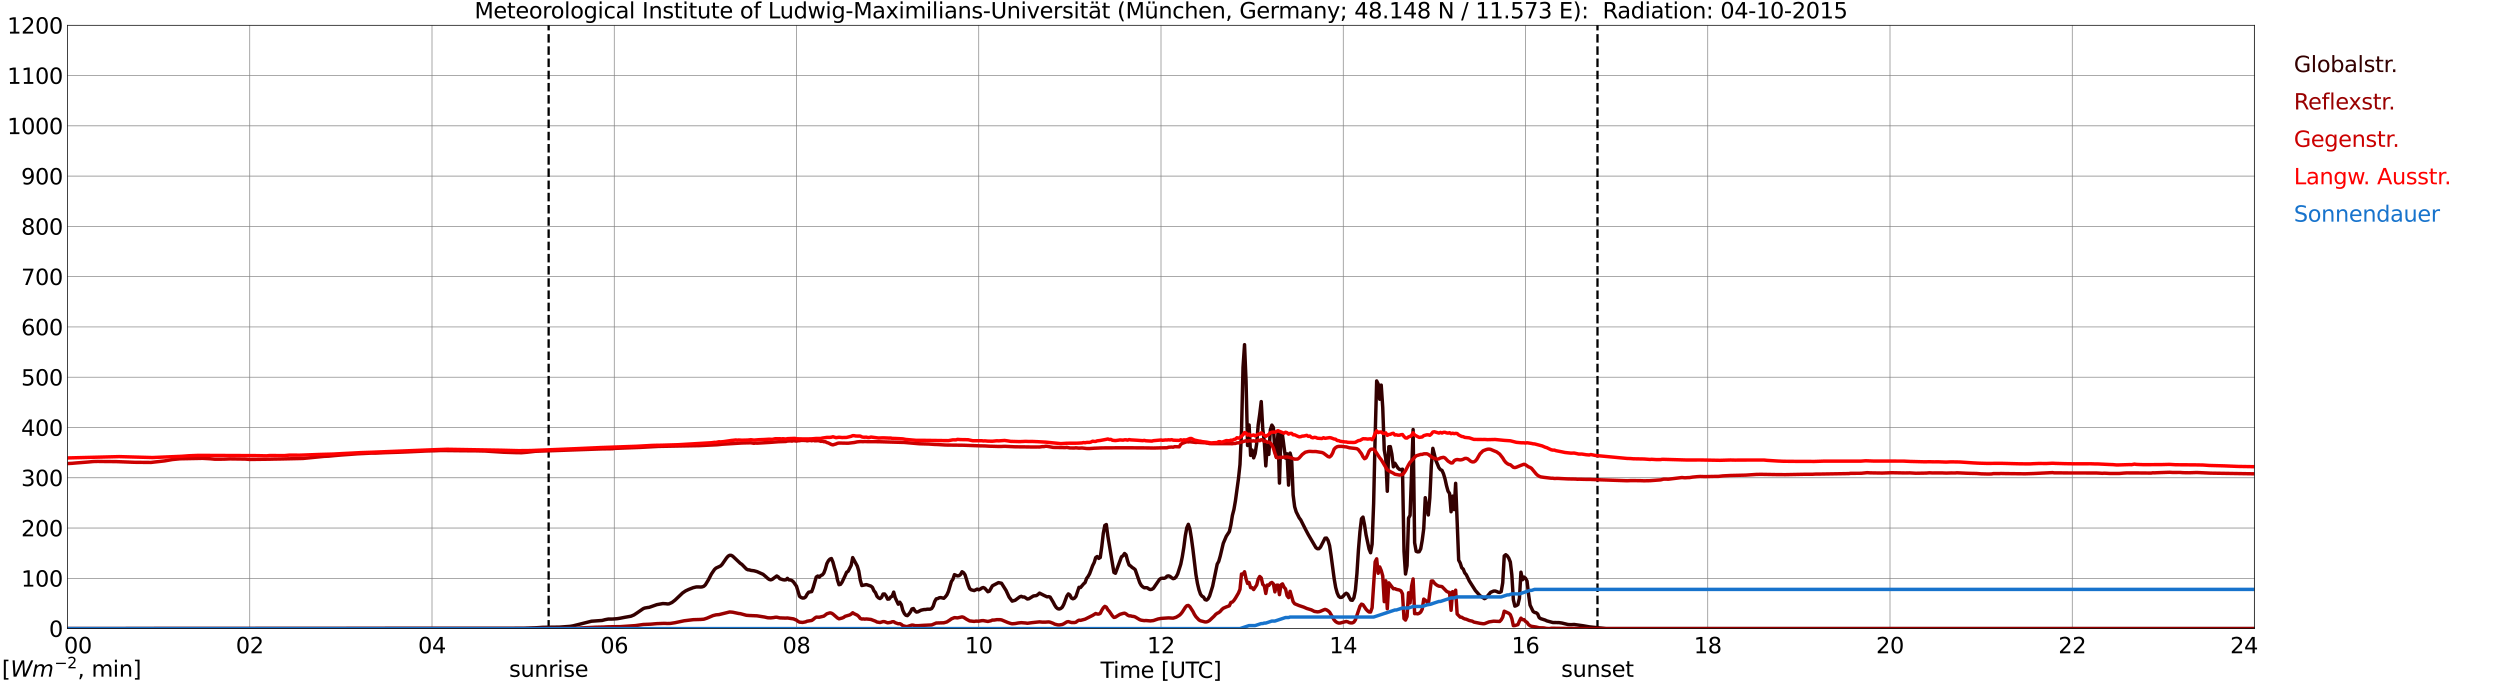 <?xml version="1.0" encoding="utf-8" standalone="no"?>
<!DOCTYPE svg PUBLIC "-//W3C//DTD SVG 1.1//EN"
  "http://www.w3.org/Graphics/SVG/1.1/DTD/svg11.dtd">
<svg xmlns:xlink="http://www.w3.org/1999/xlink" width="1085.4pt" height="296.64pt" viewBox="0 0 1085.4 296.64" xmlns="http://www.w3.org/2000/svg" version="1.1">
 <defs>
  <style type="text/css">*{stroke-linejoin: round; stroke-linecap: butt}</style>
 </defs>
 <g id="figure_1">
  <g id="patch_1">
   <path d="M 0 296.64 
L 1085.4 296.64 
L 1085.4 0 
L 0 0 
z
" style="fill: #ffffff"/>
  </g>
  <g id="axes_1">
   <g id="patch_2">
    <path d="M 29.306 272.909 
L 978.814 272.909 
L 978.814 10.976 
L 29.306 10.976 
z
" style="fill: #ffffff"/>
   </g>
   <g id="patch_3">
    <path d="M 978.814 272.909 
L 978.814 272.909 
L 978.814 10.976 
L 978.814 10.976 
z
" clip-path="url(#p20f80bbdfe)" style="fill: #d3d3d3; opacity: 0.25; stroke: #d3d3d3; stroke-linejoin: miter"/>
   </g>
   <g id="matplotlib.axis_1">
    <g id="xtick_1">
     <g id="line2d_1">
      <path d="M 29.306 272.909 
L 29.306 10.976 
" clip-path="url(#p20f80bbdfe)" style="fill: none; stroke: #808080; stroke-width: 0.3; stroke-linecap: square"/>
     </g>
     <g id="line2d_2"/>
     <g id="text_1">
      <!--    00 -->
      <g transform="translate(18.733 283.627) scale(0.095 -0.095)">
       <defs>
        <path id="DejaVuSans-20" transform="scale(0.016)"/>
        <path id="DejaVuSans-30" d="M 2034 4250 
Q 1547 4250 1301 3770 
Q 1056 3291 1056 2328 
Q 1056 1369 1301 889 
Q 1547 409 2034 409 
Q 2525 409 2770 889 
Q 3016 1369 3016 2328 
Q 3016 3291 2770 3770 
Q 2525 4250 2034 4250 
z
M 2034 4750 
Q 2819 4750 3233 4129 
Q 3647 3509 3647 2328 
Q 3647 1150 3233 529 
Q 2819 -91 2034 -91 
Q 1250 -91 836 529 
Q 422 1150 422 2328 
Q 422 3509 836 4129 
Q 1250 4750 2034 4750 
z
" transform="scale(0.016)"/>
       </defs>
       <use xlink:href="#DejaVuSans-20"/>
       <use xlink:href="#DejaVuSans-20" transform="translate(31.787 0)"/>
       <use xlink:href="#DejaVuSans-20" transform="translate(63.574 0)"/>
       <use xlink:href="#DejaVuSans-30" transform="translate(95.361 0)"/>
       <use xlink:href="#DejaVuSans-30" transform="translate(158.984 0)"/>
      </g>
     </g>
    </g>
    <g id="xtick_2">
     <g id="line2d_3">
      <path d="M 108.431 272.909 
L 108.431 10.976 
" clip-path="url(#p20f80bbdfe)" style="fill: none; stroke: #808080; stroke-width: 0.3; stroke-linecap: square"/>
     </g>
     <g id="line2d_4"/>
     <g id="text_2">
      <!-- 02 -->
      <g transform="translate(102.387 283.627) scale(0.095 -0.095)">
       <defs>
        <path id="DejaVuSans-32" d="M 1228 531 
L 3431 531 
L 3431 0 
L 469 0 
L 469 531 
Q 828 903 1448 1529 
Q 2069 2156 2228 2338 
Q 2531 2678 2651 2914 
Q 2772 3150 2772 3378 
Q 2772 3750 2511 3984 
Q 2250 4219 1831 4219 
Q 1534 4219 1204 4116 
Q 875 4013 500 3803 
L 500 4441 
Q 881 4594 1212 4672 
Q 1544 4750 1819 4750 
Q 2544 4750 2975 4387 
Q 3406 4025 3406 3419 
Q 3406 3131 3298 2873 
Q 3191 2616 2906 2266 
Q 2828 2175 2409 1742 
Q 1991 1309 1228 531 
z
" transform="scale(0.016)"/>
       </defs>
       <use xlink:href="#DejaVuSans-30"/>
       <use xlink:href="#DejaVuSans-32" transform="translate(63.623 0)"/>
      </g>
     </g>
    </g>
    <g id="xtick_3">
     <g id="line2d_5">
      <path d="M 187.557 272.909 
L 187.557 10.976 
" clip-path="url(#p20f80bbdfe)" style="fill: none; stroke: #808080; stroke-width: 0.3; stroke-linecap: square"/>
     </g>
     <g id="line2d_6"/>
     <g id="text_3">
      <!-- 04 -->
      <g transform="translate(181.513 283.627) scale(0.095 -0.095)">
       <defs>
        <path id="DejaVuSans-34" d="M 2419 4116 
L 825 1625 
L 2419 1625 
L 2419 4116 
z
M 2253 4666 
L 3047 4666 
L 3047 1625 
L 3713 1625 
L 3713 1100 
L 3047 1100 
L 3047 0 
L 2419 0 
L 2419 1100 
L 313 1100 
L 313 1709 
L 2253 4666 
z
" transform="scale(0.016)"/>
       </defs>
       <use xlink:href="#DejaVuSans-30"/>
       <use xlink:href="#DejaVuSans-34" transform="translate(63.623 0)"/>
      </g>
     </g>
    </g>
    <g id="xtick_4">
     <g id="line2d_7">
      <path d="M 266.683 272.909 
L 266.683 10.976 
" clip-path="url(#p20f80bbdfe)" style="fill: none; stroke: #808080; stroke-width: 0.3; stroke-linecap: square"/>
     </g>
     <g id="line2d_8"/>
     <g id="text_4">
      <!-- 06 -->
      <g transform="translate(260.638 283.627) scale(0.095 -0.095)">
       <defs>
        <path id="DejaVuSans-36" d="M 2113 2584 
Q 1688 2584 1439 2293 
Q 1191 2003 1191 1497 
Q 1191 994 1439 701 
Q 1688 409 2113 409 
Q 2538 409 2786 701 
Q 3034 994 3034 1497 
Q 3034 2003 2786 2293 
Q 2538 2584 2113 2584 
z
M 3366 4563 
L 3366 3988 
Q 3128 4100 2886 4159 
Q 2644 4219 2406 4219 
Q 1781 4219 1451 3797 
Q 1122 3375 1075 2522 
Q 1259 2794 1537 2939 
Q 1816 3084 2150 3084 
Q 2853 3084 3261 2657 
Q 3669 2231 3669 1497 
Q 3669 778 3244 343 
Q 2819 -91 2113 -91 
Q 1303 -91 875 529 
Q 447 1150 447 2328 
Q 447 3434 972 4092 
Q 1497 4750 2381 4750 
Q 2619 4750 2861 4703 
Q 3103 4656 3366 4563 
z
" transform="scale(0.016)"/>
       </defs>
       <use xlink:href="#DejaVuSans-30"/>
       <use xlink:href="#DejaVuSans-36" transform="translate(63.623 0)"/>
      </g>
     </g>
    </g>
    <g id="xtick_5">
     <g id="line2d_9">
      <path d="M 345.808 272.909 
L 345.808 10.976 
" clip-path="url(#p20f80bbdfe)" style="fill: none; stroke: #808080; stroke-width: 0.3; stroke-linecap: square"/>
     </g>
     <g id="line2d_10"/>
     <g id="text_5">
      <!-- 08 -->
      <g transform="translate(339.764 283.627) scale(0.095 -0.095)">
       <defs>
        <path id="DejaVuSans-38" d="M 2034 2216 
Q 1584 2216 1326 1975 
Q 1069 1734 1069 1313 
Q 1069 891 1326 650 
Q 1584 409 2034 409 
Q 2484 409 2743 651 
Q 3003 894 3003 1313 
Q 3003 1734 2745 1975 
Q 2488 2216 2034 2216 
z
M 1403 2484 
Q 997 2584 770 2862 
Q 544 3141 544 3541 
Q 544 4100 942 4425 
Q 1341 4750 2034 4750 
Q 2731 4750 3128 4425 
Q 3525 4100 3525 3541 
Q 3525 3141 3298 2862 
Q 3072 2584 2669 2484 
Q 3125 2378 3379 2068 
Q 3634 1759 3634 1313 
Q 3634 634 3220 271 
Q 2806 -91 2034 -91 
Q 1263 -91 848 271 
Q 434 634 434 1313 
Q 434 1759 690 2068 
Q 947 2378 1403 2484 
z
M 1172 3481 
Q 1172 3119 1398 2916 
Q 1625 2713 2034 2713 
Q 2441 2713 2670 2916 
Q 2900 3119 2900 3481 
Q 2900 3844 2670 4047 
Q 2441 4250 2034 4250 
Q 1625 4250 1398 4047 
Q 1172 3844 1172 3481 
z
" transform="scale(0.016)"/>
       </defs>
       <use xlink:href="#DejaVuSans-30"/>
       <use xlink:href="#DejaVuSans-38" transform="translate(63.623 0)"/>
      </g>
     </g>
    </g>
    <g id="xtick_6">
     <g id="line2d_11">
      <path d="M 424.934 272.909 
L 424.934 10.976 
" clip-path="url(#p20f80bbdfe)" style="fill: none; stroke: #808080; stroke-width: 0.3; stroke-linecap: square"/>
     </g>
     <g id="line2d_12"/>
     <g id="text_6">
      <!-- 10 -->
      <g transform="translate(418.89 283.627) scale(0.095 -0.095)">
       <defs>
        <path id="DejaVuSans-31" d="M 794 531 
L 1825 531 
L 1825 4091 
L 703 3866 
L 703 4441 
L 1819 4666 
L 2450 4666 
L 2450 531 
L 3481 531 
L 3481 0 
L 794 0 
L 794 531 
z
" transform="scale(0.016)"/>
       </defs>
       <use xlink:href="#DejaVuSans-31"/>
       <use xlink:href="#DejaVuSans-30" transform="translate(63.623 0)"/>
      </g>
     </g>
    </g>
    <g id="xtick_7">
     <g id="line2d_13">
      <path d="M 504.06 272.909 
L 504.06 10.976 
" clip-path="url(#p20f80bbdfe)" style="fill: none; stroke: #808080; stroke-width: 0.3; stroke-linecap: square"/>
     </g>
     <g id="line2d_14"/>
     <g id="text_7">
      <!-- 12 -->
      <g transform="translate(498.015 283.627) scale(0.095 -0.095)">
       <use xlink:href="#DejaVuSans-31"/>
       <use xlink:href="#DejaVuSans-32" transform="translate(63.623 0)"/>
      </g>
     </g>
    </g>
    <g id="xtick_8">
     <g id="line2d_15">
      <path d="M 583.185 272.909 
L 583.185 10.976 
" clip-path="url(#p20f80bbdfe)" style="fill: none; stroke: #808080; stroke-width: 0.3; stroke-linecap: square"/>
     </g>
     <g id="line2d_16"/>
     <g id="text_8">
      <!-- 14 -->
      <g transform="translate(577.141 283.627) scale(0.095 -0.095)">
       <use xlink:href="#DejaVuSans-31"/>
       <use xlink:href="#DejaVuSans-34" transform="translate(63.623 0)"/>
      </g>
     </g>
    </g>
    <g id="xtick_9">
     <g id="line2d_17">
      <path d="M 662.311 272.909 
L 662.311 10.976 
" clip-path="url(#p20f80bbdfe)" style="fill: none; stroke: #808080; stroke-width: 0.3; stroke-linecap: square"/>
     </g>
     <g id="line2d_18"/>
     <g id="text_9">
      <!-- 16 -->
      <g transform="translate(656.267 283.627) scale(0.095 -0.095)">
       <use xlink:href="#DejaVuSans-31"/>
       <use xlink:href="#DejaVuSans-36" transform="translate(63.623 0)"/>
      </g>
     </g>
    </g>
    <g id="xtick_10">
     <g id="line2d_19">
      <path d="M 741.437 272.909 
L 741.437 10.976 
" clip-path="url(#p20f80bbdfe)" style="fill: none; stroke: #808080; stroke-width: 0.3; stroke-linecap: square"/>
     </g>
     <g id="line2d_20"/>
     <g id="text_10">
      <!-- 18 -->
      <g transform="translate(735.392 283.627) scale(0.095 -0.095)">
       <use xlink:href="#DejaVuSans-31"/>
       <use xlink:href="#DejaVuSans-38" transform="translate(63.623 0)"/>
      </g>
     </g>
    </g>
    <g id="xtick_11">
     <g id="line2d_21">
      <path d="M 820.562 272.909 
L 820.562 10.976 
" clip-path="url(#p20f80bbdfe)" style="fill: none; stroke: #808080; stroke-width: 0.3; stroke-linecap: square"/>
     </g>
     <g id="line2d_22"/>
     <g id="text_11">
      <!-- 20 -->
      <g transform="translate(814.518 283.627) scale(0.095 -0.095)">
       <use xlink:href="#DejaVuSans-32"/>
       <use xlink:href="#DejaVuSans-30" transform="translate(63.623 0)"/>
      </g>
     </g>
    </g>
    <g id="xtick_12">
     <g id="line2d_23">
      <path d="M 899.688 272.909 
L 899.688 10.976 
" clip-path="url(#p20f80bbdfe)" style="fill: none; stroke: #808080; stroke-width: 0.3; stroke-linecap: square"/>
     </g>
     <g id="line2d_24"/>
     <g id="text_12">
      <!-- 22 -->
      <g transform="translate(893.644 283.627) scale(0.095 -0.095)">
       <use xlink:href="#DejaVuSans-32"/>
       <use xlink:href="#DejaVuSans-32" transform="translate(63.623 0)"/>
      </g>
     </g>
    </g>
    <g id="xtick_13">
     <g id="line2d_25">
      <path d="M 978.814 272.909 
L 978.814 10.976 
" clip-path="url(#p20f80bbdfe)" style="fill: none; stroke: #808080; stroke-width: 0.3; stroke-linecap: square"/>
     </g>
     <g id="line2d_26"/>
     <g id="text_13">
      <!-- 24    -->
      <g transform="translate(968.241 283.627) scale(0.095 -0.095)">
       <use xlink:href="#DejaVuSans-32"/>
       <use xlink:href="#DejaVuSans-34" transform="translate(63.623 0)"/>
       <use xlink:href="#DejaVuSans-20" transform="translate(127.246 0)"/>
       <use xlink:href="#DejaVuSans-20" transform="translate(159.033 0)"/>
       <use xlink:href="#DejaVuSans-20" transform="translate(190.82 0)"/>
      </g>
     </g>
    </g>
    <g id="text_14">
     <!-- Time [UTC] -->
     <g transform="translate(477.806 294.322) scale(0.095 -0.095)">
      <defs>
       <path id="DejaVuSans-54" d="M -19 4666 
L 3928 4666 
L 3928 4134 
L 2272 4134 
L 2272 0 
L 1638 0 
L 1638 4134 
L -19 4134 
L -19 4666 
z
" transform="scale(0.016)"/>
       <path id="DejaVuSans-69" d="M 603 3500 
L 1178 3500 
L 1178 0 
L 603 0 
L 603 3500 
z
M 603 4863 
L 1178 4863 
L 1178 4134 
L 603 4134 
L 603 4863 
z
" transform="scale(0.016)"/>
       <path id="DejaVuSans-6d" d="M 3328 2828 
Q 3544 3216 3844 3400 
Q 4144 3584 4550 3584 
Q 5097 3584 5394 3201 
Q 5691 2819 5691 2113 
L 5691 0 
L 5113 0 
L 5113 2094 
Q 5113 2597 4934 2840 
Q 4756 3084 4391 3084 
Q 3944 3084 3684 2787 
Q 3425 2491 3425 1978 
L 3425 0 
L 2847 0 
L 2847 2094 
Q 2847 2600 2669 2842 
Q 2491 3084 2119 3084 
Q 1678 3084 1418 2786 
Q 1159 2488 1159 1978 
L 1159 0 
L 581 0 
L 581 3500 
L 1159 3500 
L 1159 2956 
Q 1356 3278 1631 3431 
Q 1906 3584 2284 3584 
Q 2666 3584 2933 3390 
Q 3200 3197 3328 2828 
z
" transform="scale(0.016)"/>
       <path id="DejaVuSans-65" d="M 3597 1894 
L 3597 1613 
L 953 1613 
Q 991 1019 1311 708 
Q 1631 397 2203 397 
Q 2534 397 2845 478 
Q 3156 559 3463 722 
L 3463 178 
Q 3153 47 2828 -22 
Q 2503 -91 2169 -91 
Q 1331 -91 842 396 
Q 353 884 353 1716 
Q 353 2575 817 3079 
Q 1281 3584 2069 3584 
Q 2775 3584 3186 3129 
Q 3597 2675 3597 1894 
z
M 3022 2063 
Q 3016 2534 2758 2815 
Q 2500 3097 2075 3097 
Q 1594 3097 1305 2825 
Q 1016 2553 972 2059 
L 3022 2063 
z
" transform="scale(0.016)"/>
       <path id="DejaVuSans-5b" d="M 550 4863 
L 1875 4863 
L 1875 4416 
L 1125 4416 
L 1125 -397 
L 1875 -397 
L 1875 -844 
L 550 -844 
L 550 4863 
z
" transform="scale(0.016)"/>
       <path id="DejaVuSans-55" d="M 556 4666 
L 1191 4666 
L 1191 1831 
Q 1191 1081 1462 751 
Q 1734 422 2344 422 
Q 2950 422 3222 751 
Q 3494 1081 3494 1831 
L 3494 4666 
L 4128 4666 
L 4128 1753 
Q 4128 841 3676 375 
Q 3225 -91 2344 -91 
Q 1459 -91 1007 375 
Q 556 841 556 1753 
L 556 4666 
z
" transform="scale(0.016)"/>
       <path id="DejaVuSans-43" d="M 4122 4306 
L 4122 3641 
Q 3803 3938 3442 4084 
Q 3081 4231 2675 4231 
Q 1875 4231 1450 3742 
Q 1025 3253 1025 2328 
Q 1025 1406 1450 917 
Q 1875 428 2675 428 
Q 3081 428 3442 575 
Q 3803 722 4122 1019 
L 4122 359 
Q 3791 134 3420 21 
Q 3050 -91 2638 -91 
Q 1578 -91 968 557 
Q 359 1206 359 2328 
Q 359 3453 968 4101 
Q 1578 4750 2638 4750 
Q 3056 4750 3426 4639 
Q 3797 4528 4122 4306 
z
" transform="scale(0.016)"/>
       <path id="DejaVuSans-5d" d="M 1947 4863 
L 1947 -844 
L 622 -844 
L 622 -397 
L 1369 -397 
L 1369 4416 
L 622 4416 
L 622 4863 
L 1947 4863 
z
" transform="scale(0.016)"/>
      </defs>
      <use xlink:href="#DejaVuSans-54"/>
      <use xlink:href="#DejaVuSans-69" transform="translate(57.959 0)"/>
      <use xlink:href="#DejaVuSans-6d" transform="translate(85.742 0)"/>
      <use xlink:href="#DejaVuSans-65" transform="translate(183.154 0)"/>
      <use xlink:href="#DejaVuSans-20" transform="translate(244.678 0)"/>
      <use xlink:href="#DejaVuSans-5b" transform="translate(276.465 0)"/>
      <use xlink:href="#DejaVuSans-55" transform="translate(315.479 0)"/>
      <use xlink:href="#DejaVuSans-54" transform="translate(388.672 0)"/>
      <use xlink:href="#DejaVuSans-43" transform="translate(443.881 0)"/>
      <use xlink:href="#DejaVuSans-5d" transform="translate(513.705 0)"/>
     </g>
    </g>
   </g>
   <g id="matplotlib.axis_2">
    <g id="ytick_1">
     <g id="line2d_27">
      <path d="M 29.306 272.909 
L 978.814 272.909 
" clip-path="url(#p20f80bbdfe)" style="fill: none; stroke: #808080; stroke-width: 0.3; stroke-linecap: square"/>
     </g>
     <g id="line2d_28"/>
     <g id="text_15">
      <!-- 0 -->
      <g transform="translate(21.261 276.518) scale(0.095 -0.095)">
       <use xlink:href="#DejaVuSans-30"/>
      </g>
     </g>
    </g>
    <g id="ytick_2">
     <g id="line2d_29">
      <path d="M 29.306 251.081 
L 978.814 251.081 
" clip-path="url(#p20f80bbdfe)" style="fill: none; stroke: #808080; stroke-width: 0.3; stroke-linecap: square"/>
     </g>
     <g id="line2d_30"/>
     <g id="text_16">
      <!-- 100 -->
      <g transform="translate(9.173 254.69) scale(0.095 -0.095)">
       <use xlink:href="#DejaVuSans-31"/>
       <use xlink:href="#DejaVuSans-30" transform="translate(63.623 0)"/>
       <use xlink:href="#DejaVuSans-30" transform="translate(127.246 0)"/>
      </g>
     </g>
    </g>
    <g id="ytick_3">
     <g id="line2d_31">
      <path d="M 29.306 229.253 
L 978.814 229.253 
" clip-path="url(#p20f80bbdfe)" style="fill: none; stroke: #808080; stroke-width: 0.3; stroke-linecap: square"/>
     </g>
     <g id="line2d_32"/>
     <g id="text_17">
      <!-- 200 -->
      <g transform="translate(9.173 232.863) scale(0.095 -0.095)">
       <use xlink:href="#DejaVuSans-32"/>
       <use xlink:href="#DejaVuSans-30" transform="translate(63.623 0)"/>
       <use xlink:href="#DejaVuSans-30" transform="translate(127.246 0)"/>
      </g>
     </g>
    </g>
    <g id="ytick_4">
     <g id="line2d_33">
      <path d="M 29.306 207.426 
L 978.814 207.426 
" clip-path="url(#p20f80bbdfe)" style="fill: none; stroke: #808080; stroke-width: 0.3; stroke-linecap: square"/>
     </g>
     <g id="line2d_34"/>
     <g id="text_18">
      <!-- 300 -->
      <g transform="translate(9.173 211.035) scale(0.095 -0.095)">
       <defs>
        <path id="DejaVuSans-33" d="M 2597 2516 
Q 3050 2419 3304 2112 
Q 3559 1806 3559 1356 
Q 3559 666 3084 287 
Q 2609 -91 1734 -91 
Q 1441 -91 1130 -33 
Q 819 25 488 141 
L 488 750 
Q 750 597 1062 519 
Q 1375 441 1716 441 
Q 2309 441 2620 675 
Q 2931 909 2931 1356 
Q 2931 1769 2642 2001 
Q 2353 2234 1838 2234 
L 1294 2234 
L 1294 2753 
L 1863 2753 
Q 2328 2753 2575 2939 
Q 2822 3125 2822 3475 
Q 2822 3834 2567 4026 
Q 2313 4219 1838 4219 
Q 1578 4219 1281 4162 
Q 984 4106 628 3988 
L 628 4550 
Q 988 4650 1302 4700 
Q 1616 4750 1894 4750 
Q 2613 4750 3031 4423 
Q 3450 4097 3450 3541 
Q 3450 3153 3228 2886 
Q 3006 2619 2597 2516 
z
" transform="scale(0.016)"/>
       </defs>
       <use xlink:href="#DejaVuSans-33"/>
       <use xlink:href="#DejaVuSans-30" transform="translate(63.623 0)"/>
       <use xlink:href="#DejaVuSans-30" transform="translate(127.246 0)"/>
      </g>
     </g>
    </g>
    <g id="ytick_5">
     <g id="line2d_35">
      <path d="M 29.306 185.598 
L 978.814 185.598 
" clip-path="url(#p20f80bbdfe)" style="fill: none; stroke: #808080; stroke-width: 0.3; stroke-linecap: square"/>
     </g>
     <g id="line2d_36"/>
     <g id="text_19">
      <!-- 400 -->
      <g transform="translate(9.173 189.207) scale(0.095 -0.095)">
       <use xlink:href="#DejaVuSans-34"/>
       <use xlink:href="#DejaVuSans-30" transform="translate(63.623 0)"/>
       <use xlink:href="#DejaVuSans-30" transform="translate(127.246 0)"/>
      </g>
     </g>
    </g>
    <g id="ytick_6">
     <g id="line2d_37">
      <path d="M 29.306 163.77 
L 978.814 163.77 
" clip-path="url(#p20f80bbdfe)" style="fill: none; stroke: #808080; stroke-width: 0.3; stroke-linecap: square"/>
     </g>
     <g id="line2d_38"/>
     <g id="text_20">
      <!-- 500 -->
      <g transform="translate(9.173 167.379) scale(0.095 -0.095)">
       <defs>
        <path id="DejaVuSans-35" d="M 691 4666 
L 3169 4666 
L 3169 4134 
L 1269 4134 
L 1269 2991 
Q 1406 3038 1543 3061 
Q 1681 3084 1819 3084 
Q 2600 3084 3056 2656 
Q 3513 2228 3513 1497 
Q 3513 744 3044 326 
Q 2575 -91 1722 -91 
Q 1428 -91 1123 -41 
Q 819 9 494 109 
L 494 744 
Q 775 591 1075 516 
Q 1375 441 1709 441 
Q 2250 441 2565 725 
Q 2881 1009 2881 1497 
Q 2881 1984 2565 2268 
Q 2250 2553 1709 2553 
Q 1456 2553 1204 2497 
Q 953 2441 691 2322 
L 691 4666 
z
" transform="scale(0.016)"/>
       </defs>
       <use xlink:href="#DejaVuSans-35"/>
       <use xlink:href="#DejaVuSans-30" transform="translate(63.623 0)"/>
       <use xlink:href="#DejaVuSans-30" transform="translate(127.246 0)"/>
      </g>
     </g>
    </g>
    <g id="ytick_7">
     <g id="line2d_39">
      <path d="M 29.306 141.942 
L 978.814 141.942 
" clip-path="url(#p20f80bbdfe)" style="fill: none; stroke: #808080; stroke-width: 0.3; stroke-linecap: square"/>
     </g>
     <g id="line2d_40"/>
     <g id="text_21">
      <!-- 600 -->
      <g transform="translate(9.173 145.551) scale(0.095 -0.095)">
       <use xlink:href="#DejaVuSans-36"/>
       <use xlink:href="#DejaVuSans-30" transform="translate(63.623 0)"/>
       <use xlink:href="#DejaVuSans-30" transform="translate(127.246 0)"/>
      </g>
     </g>
    </g>
    <g id="ytick_8">
     <g id="line2d_41">
      <path d="M 29.306 120.114 
L 978.814 120.114 
" clip-path="url(#p20f80bbdfe)" style="fill: none; stroke: #808080; stroke-width: 0.3; stroke-linecap: square"/>
     </g>
     <g id="line2d_42"/>
     <g id="text_22">
      <!-- 700 -->
      <g transform="translate(9.173 123.724) scale(0.095 -0.095)">
       <defs>
        <path id="DejaVuSans-37" d="M 525 4666 
L 3525 4666 
L 3525 4397 
L 1831 0 
L 1172 0 
L 2766 4134 
L 525 4134 
L 525 4666 
z
" transform="scale(0.016)"/>
       </defs>
       <use xlink:href="#DejaVuSans-37"/>
       <use xlink:href="#DejaVuSans-30" transform="translate(63.623 0)"/>
       <use xlink:href="#DejaVuSans-30" transform="translate(127.246 0)"/>
      </g>
     </g>
    </g>
    <g id="ytick_9">
     <g id="line2d_43">
      <path d="M 29.306 98.287 
L 978.814 98.287 
" clip-path="url(#p20f80bbdfe)" style="fill: none; stroke: #808080; stroke-width: 0.3; stroke-linecap: square"/>
     </g>
     <g id="line2d_44"/>
     <g id="text_23">
      <!-- 800 -->
      <g transform="translate(9.173 101.896) scale(0.095 -0.095)">
       <use xlink:href="#DejaVuSans-38"/>
       <use xlink:href="#DejaVuSans-30" transform="translate(63.623 0)"/>
       <use xlink:href="#DejaVuSans-30" transform="translate(127.246 0)"/>
      </g>
     </g>
    </g>
    <g id="ytick_10">
     <g id="line2d_45">
      <path d="M 29.306 76.459 
L 978.814 76.459 
" clip-path="url(#p20f80bbdfe)" style="fill: none; stroke: #808080; stroke-width: 0.3; stroke-linecap: square"/>
     </g>
     <g id="line2d_46"/>
     <g id="text_24">
      <!-- 900 -->
      <g transform="translate(9.173 80.068) scale(0.095 -0.095)">
       <defs>
        <path id="DejaVuSans-39" d="M 703 97 
L 703 672 
Q 941 559 1184 500 
Q 1428 441 1663 441 
Q 2288 441 2617 861 
Q 2947 1281 2994 2138 
Q 2813 1869 2534 1725 
Q 2256 1581 1919 1581 
Q 1219 1581 811 2004 
Q 403 2428 403 3163 
Q 403 3881 828 4315 
Q 1253 4750 1959 4750 
Q 2769 4750 3195 4129 
Q 3622 3509 3622 2328 
Q 3622 1225 3098 567 
Q 2575 -91 1691 -91 
Q 1453 -91 1209 -44 
Q 966 3 703 97 
z
M 1959 2075 
Q 2384 2075 2632 2365 
Q 2881 2656 2881 3163 
Q 2881 3666 2632 3958 
Q 2384 4250 1959 4250 
Q 1534 4250 1286 3958 
Q 1038 3666 1038 3163 
Q 1038 2656 1286 2365 
Q 1534 2075 1959 2075 
z
" transform="scale(0.016)"/>
       </defs>
       <use xlink:href="#DejaVuSans-39"/>
       <use xlink:href="#DejaVuSans-30" transform="translate(63.623 0)"/>
       <use xlink:href="#DejaVuSans-30" transform="translate(127.246 0)"/>
      </g>
     </g>
    </g>
    <g id="ytick_11">
     <g id="line2d_47">
      <path d="M 29.306 54.631 
L 978.814 54.631 
" clip-path="url(#p20f80bbdfe)" style="fill: none; stroke: #808080; stroke-width: 0.3; stroke-linecap: square"/>
     </g>
     <g id="line2d_48"/>
     <g id="text_25">
      <!-- 1000 -->
      <g transform="translate(3.128 58.24) scale(0.095 -0.095)">
       <use xlink:href="#DejaVuSans-31"/>
       <use xlink:href="#DejaVuSans-30" transform="translate(63.623 0)"/>
       <use xlink:href="#DejaVuSans-30" transform="translate(127.246 0)"/>
       <use xlink:href="#DejaVuSans-30" transform="translate(190.869 0)"/>
      </g>
     </g>
    </g>
    <g id="ytick_12">
     <g id="line2d_49">
      <path d="M 29.306 32.803 
L 978.814 32.803 
" clip-path="url(#p20f80bbdfe)" style="fill: none; stroke: #808080; stroke-width: 0.3; stroke-linecap: square"/>
     </g>
     <g id="line2d_50"/>
     <g id="text_26">
      <!-- 1100 -->
      <g transform="translate(3.128 36.413) scale(0.095 -0.095)">
       <use xlink:href="#DejaVuSans-31"/>
       <use xlink:href="#DejaVuSans-31" transform="translate(63.623 0)"/>
       <use xlink:href="#DejaVuSans-30" transform="translate(127.246 0)"/>
       <use xlink:href="#DejaVuSans-30" transform="translate(190.869 0)"/>
      </g>
     </g>
    </g>
    <g id="ytick_13">
     <g id="line2d_51">
      <path d="M 29.306 10.976 
L 978.814 10.976 
" clip-path="url(#p20f80bbdfe)" style="fill: none; stroke: #808080; stroke-width: 0.3; stroke-linecap: square"/>
     </g>
     <g id="line2d_52"/>
     <g id="text_27">
      <!-- 1200 -->
      <g transform="translate(3.128 14.585) scale(0.095 -0.095)">
       <use xlink:href="#DejaVuSans-31"/>
       <use xlink:href="#DejaVuSans-32" transform="translate(63.623 0)"/>
       <use xlink:href="#DejaVuSans-30" transform="translate(127.246 0)"/>
       <use xlink:href="#DejaVuSans-30" transform="translate(190.869 0)"/>
      </g>
     </g>
    </g>
   </g>
   <g id="line2d_53">
    <path d="M 238.198 272.909 
L 238.198 10.976 
" clip-path="url(#p20f80bbdfe)" style="fill: none; stroke-dasharray: 3.7,1.6; stroke-dashoffset: 0; stroke: #000000"/>
   </g>
   <g id="line2d_54">
    <path d="M 693.566 272.909 
L 693.566 10.976 
" clip-path="url(#p20f80bbdfe)" style="fill: none; stroke-dasharray: 3.7,1.6; stroke-dashoffset: 0; stroke: #000000"/>
   </g>
   <g id="line2d_55">
    <path d="M 29.306 272.909 
L 227.12 272.806 
L 232.395 272.575 
L 235.692 272.361 
L 242.945 272.265 
L 247.561 271.935 
L 248.88 271.702 
L 256.792 269.709 
L 261.408 269.379 
L 262.726 269.03 
L 264.045 268.779 
L 266.023 268.759 
L 268.002 268.604 
L 269.32 268.39 
L 271.298 268.004 
L 273.936 267.539 
L 275.255 266.976 
L 276.573 266.105 
L 279.211 264.285 
L 279.87 263.994 
L 281.189 263.761 
L 281.849 263.684 
L 283.827 262.988 
L 285.145 262.523 
L 287.783 262.039 
L 289.102 262.115 
L 289.761 262.213 
L 290.42 262.174 
L 291.739 261.574 
L 293.058 260.565 
L 296.355 257.429 
L 297.674 256.538 
L 298.992 255.918 
L 300.971 255.143 
L 302.289 254.833 
L 303.608 254.833 
L 304.267 254.873 
L 304.927 254.774 
L 305.586 254.523 
L 306.246 253.903 
L 307.564 251.734 
L 308.883 249.178 
L 310.202 247.242 
L 310.861 246.641 
L 312.839 245.711 
L 313.499 245.052 
L 314.818 243.136 
L 315.477 242.186 
L 316.136 241.451 
L 316.796 241.082 
L 317.455 241.101 
L 318.114 241.47 
L 321.411 244.587 
L 322.071 245.013 
L 324.049 247.047 
L 324.708 247.377 
L 325.368 247.434 
L 326.027 247.648 
L 327.346 247.803 
L 328.665 248.171 
L 331.302 249.352 
L 332.621 250.476 
L 333.28 251.094 
L 333.94 251.559 
L 334.599 251.753 
L 335.258 251.542 
L 337.236 250.068 
L 337.896 250.476 
L 338.555 251.249 
L 339.874 251.677 
L 340.533 251.793 
L 341.193 251.734 
L 341.852 251.094 
L 342.512 251.753 
L 343.171 251.793 
L 343.83 252.063 
L 344.49 252.644 
L 345.808 254.523 
L 347.127 258.9 
L 347.787 259.384 
L 348.446 259.655 
L 349.105 259.618 
L 349.765 259.173 
L 350.424 257.97 
L 351.083 257.119 
L 352.402 256.848 
L 353.062 255.084 
L 354.38 250.533 
L 355.04 250.088 
L 355.699 250.592 
L 356.359 249.857 
L 357.018 249.603 
L 357.677 248.791 
L 358.337 247.028 
L 358.996 244.683 
L 359.655 243.463 
L 360.315 242.747 
L 360.974 242.496 
L 361.634 244.066 
L 362.293 246.563 
L 362.952 248.597 
L 363.612 251.852 
L 364.271 253.864 
L 364.93 253.689 
L 365.59 252.742 
L 366.909 249.953 
L 367.568 248.442 
L 368.227 248.036 
L 369.546 245.441 
L 370.206 242.088 
L 372.184 245.749 
L 372.843 247.918 
L 373.502 251.852 
L 374.162 254.213 
L 376.14 253.807 
L 378.118 254.464 
L 378.777 255.027 
L 379.437 256.518 
L 380.096 257.293 
L 380.756 258.9 
L 381.415 259.559 
L 382.074 259.869 
L 382.734 259.365 
L 383.393 257.913 
L 384.053 257.874 
L 384.712 258.745 
L 385.371 260.12 
L 386.031 260.063 
L 386.69 259.19 
L 387.349 258.843 
L 388.009 257.079 
L 388.668 259.5 
L 389.987 262.309 
L 390.646 261.458 
L 391.306 262.484 
L 391.965 264.963 
L 392.624 266.356 
L 393.284 267.114 
L 393.943 267.286 
L 394.603 266.609 
L 395.262 265.699 
L 395.921 264.4 
L 396.581 264.208 
L 397.24 265.234 
L 397.899 265.738 
L 398.559 265.621 
L 399.878 264.924 
L 401.196 264.634 
L 401.856 264.634 
L 402.515 264.499 
L 403.834 264.479 
L 404.493 264.208 
L 405.153 263.18 
L 405.812 261.148 
L 406.471 260.004 
L 407.131 259.869 
L 407.79 259.52 
L 408.45 259.443 
L 409.768 259.753 
L 410.428 259.114 
L 411.087 258.28 
L 411.746 256.828 
L 413.065 252.452 
L 413.725 251.483 
L 414.384 249.488 
L 415.703 250.029 
L 416.362 249.933 
L 417.022 249.411 
L 417.681 248.228 
L 418.34 248.654 
L 419 249.603 
L 420.318 253.844 
L 420.978 255.512 
L 421.637 256.073 
L 422.956 256.403 
L 424.275 255.763 
L 424.934 256.073 
L 425.593 255.763 
L 426.253 255.298 
L 426.912 255.084 
L 427.572 255.394 
L 428.89 256.905 
L 429.55 256.654 
L 430.869 254.329 
L 433.506 252.954 
L 434.825 253.227 
L 436.803 256.383 
L 438.122 259.249 
L 439.44 260.993 
L 440.759 260.604 
L 442.737 259.133 
L 443.397 258.9 
L 444.056 259.21 
L 444.716 259.173 
L 446.034 260.063 
L 446.694 259.965 
L 448.672 258.745 
L 449.991 258.57 
L 450.65 258.107 
L 451.309 257.505 
L 453.287 258.513 
L 454.606 259.133 
L 455.266 259.035 
L 455.925 259.229 
L 457.244 261.438 
L 457.903 262.715 
L 458.563 263.724 
L 459.222 264.265 
L 459.881 264.42 
L 460.541 264.169 
L 461.2 263.608 
L 461.859 262.368 
L 463.178 258.804 
L 463.838 257.854 
L 464.497 258.319 
L 465.156 259.638 
L 465.816 259.965 
L 466.475 259.714 
L 467.134 258.939 
L 468.453 254.988 
L 469.113 255.084 
L 470.431 253.517 
L 471.091 252.934 
L 471.75 251.153 
L 472.409 250.262 
L 473.069 249.101 
L 474.388 245.556 
L 475.047 244.238 
L 475.706 242.071 
L 476.366 241.625 
L 477.025 242.437 
L 477.685 242.031 
L 478.344 237.362 
L 479.003 231.591 
L 479.663 228.125 
L 480.322 227.738 
L 480.981 232.735 
L 482.3 240.636 
L 483.619 248.518 
L 484.278 248.887 
L 486.916 241.702 
L 487.575 241.296 
L 488.235 240.307 
L 488.894 240.907 
L 489.553 243.463 
L 490.213 245.303 
L 490.872 245.749 
L 491.532 246.368 
L 492.191 246.777 
L 492.85 247.318 
L 494.828 252.974 
L 495.488 254.154 
L 496.147 254.774 
L 496.807 255.202 
L 497.466 255.143 
L 498.125 255.202 
L 498.785 255.704 
L 499.444 255.975 
L 500.103 255.839 
L 500.763 255.414 
L 503.4 251.559 
L 504.06 251.114 
L 504.719 251.037 
L 505.379 251.077 
L 506.038 250.843 
L 506.697 250.127 
L 507.357 250.011 
L 508.016 250.282 
L 508.675 250.843 
L 509.335 251.232 
L 509.994 251.057 
L 510.654 250.378 
L 511.313 249.158 
L 512.632 244.993 
L 513.291 241.798 
L 513.95 237.731 
L 514.61 232.619 
L 515.269 229.111 
L 515.929 227.64 
L 516.588 229.559 
L 517.247 233.586 
L 517.907 238.447 
L 519.226 249.488 
L 519.885 253.303 
L 520.544 256.073 
L 521.204 257.97 
L 521.863 258.843 
L 522.522 259.21 
L 523.182 260.314 
L 523.841 260.528 
L 524.501 259.985 
L 525.16 258.745 
L 526.479 254.523 
L 528.457 244.917 
L 529.116 243.756 
L 529.776 241.451 
L 531.094 235.891 
L 532.413 232.811 
L 533.732 230.797 
L 534.391 227.931 
L 535.051 223.785 
L 535.71 221.249 
L 536.369 217.473 
L 537.688 207.827 
L 538.348 201.687 
L 539.007 187.414 
L 539.666 159.542 
L 540.326 149.645 
L 540.985 165.468 
L 541.644 193.416 
L 542.304 184.509 
L 542.963 197.717 
L 543.623 195.392 
L 544.282 198.782 
L 544.941 196.922 
L 545.601 192.565 
L 546.26 184.469 
L 546.919 179.859 
L 547.579 174.359 
L 548.238 186.27 
L 548.898 191.655 
L 549.557 202.268 
L 550.216 192.875 
L 550.876 197.291 
L 551.535 186.6 
L 552.195 184.565 
L 552.854 185.611 
L 553.513 195.547 
L 554.173 198.607 
L 554.832 188.265 
L 555.491 209.744 
L 556.151 187.839 
L 556.81 188.944 
L 558.129 198.917 
L 558.788 197.02 
L 559.448 210.617 
L 560.107 196.71 
L 560.766 199.131 
L 561.426 214.878 
L 562.085 219.99 
L 562.745 222.199 
L 564.063 224.833 
L 564.723 225.704 
L 566.701 229.635 
L 568.02 232.135 
L 571.317 237.77 
L 571.976 238.235 
L 572.635 238.216 
L 573.295 237.537 
L 575.273 233.665 
L 575.932 233.606 
L 576.592 234.651 
L 577.251 236.917 
L 577.91 241.256 
L 579.229 251.173 
L 579.889 255.027 
L 580.548 257.448 
L 581.207 258.88 
L 581.867 259.384 
L 582.526 259.345 
L 583.185 258.823 
L 583.845 257.99 
L 584.504 257.564 
L 585.164 258.009 
L 585.823 259.404 
L 586.482 260.528 
L 587.142 260.624 
L 587.801 259.539 
L 588.46 256.267 
L 589.12 249.082 
L 589.779 238.757 
L 590.439 230.779 
L 591.098 225.22 
L 591.757 224.504 
L 592.417 227.834 
L 593.076 232.172 
L 594.395 238.371 
L 595.054 239.977 
L 595.714 236.221 
L 596.373 218.614 
L 597.032 189.446 
L 597.692 165.392 
L 598.351 166.708 
L 599.011 173.333 
L 599.67 167.193 
L 600.329 176.954 
L 600.989 195.335 
L 601.648 199.17 
L 602.307 213.288 
L 602.967 193.96 
L 603.626 193.901 
L 604.286 197.175 
L 604.945 202.676 
L 605.604 201.126 
L 606.923 203.197 
L 607.582 203.798 
L 608.242 203.896 
L 608.901 203.702 
L 609.561 239.32 
L 610.22 249.217 
L 610.879 245.596 
L 611.539 224.929 
L 612.198 223.748 
L 613.517 186.484 
L 614.176 235.64 
L 614.836 239.357 
L 615.495 239.611 
L 616.154 239.532 
L 616.814 238.273 
L 617.473 234.536 
L 618.133 229.48 
L 618.792 216.078 
L 619.451 220.59 
L 620.111 223.574 
L 620.77 216.174 
L 621.429 202.056 
L 622.089 194.656 
L 623.408 199.906 
L 624.726 203.082 
L 625.386 203.896 
L 626.045 204.226 
L 626.705 205.697 
L 627.364 207.886 
L 628.023 210.868 
L 628.683 213.249 
L 629.342 214.238 
L 630.001 222.179 
L 630.661 215.399 
L 631.32 221.249 
L 631.98 209.842 
L 633.298 243.192 
L 633.958 244.432 
L 634.617 246.486 
L 635.276 247.087 
L 635.936 248.732 
L 636.595 249.507 
L 637.914 252.218 
L 640.552 256.383 
L 642.53 258.609 
L 644.508 259.908 
L 645.167 259.559 
L 647.145 257.178 
L 648.464 256.614 
L 649.123 256.595 
L 649.783 256.789 
L 650.442 257.119 
L 651.102 257.215 
L 651.761 256.868 
L 652.42 253.032 
L 653.08 241.372 
L 653.739 240.831 
L 654.399 241.352 
L 655.058 242.341 
L 655.717 243.987 
L 656.377 249.547 
L 657.036 260.373 
L 657.695 263.161 
L 658.355 262.929 
L 659.014 262.484 
L 659.674 259.753 
L 660.333 248.422 
L 660.992 251.697 
L 661.652 250.533 
L 662.311 251.037 
L 662.97 252.277 
L 663.63 257.99 
L 664.289 262.696 
L 665.608 265.466 
L 666.267 265.893 
L 666.927 266.029 
L 667.586 266.55 
L 668.246 268.139 
L 668.905 268.585 
L 670.883 269.224 
L 671.542 269.554 
L 674.18 270.27 
L 676.817 270.309 
L 678.136 270.501 
L 680.774 271.141 
L 682.092 271.2 
L 683.411 271.121 
L 687.368 271.684 
L 690.005 272.149 
L 697.258 272.909 
L 978.154 272.909 
L 978.154 272.909 
" clip-path="url(#p20f80bbdfe)" style="fill: none; stroke: #330000; stroke-width: 1.5; stroke-linecap: square"/>
   </g>
   <g id="line2d_56">
    <path d="M 29.306 272.909 
L 249.539 272.832 
L 252.176 272.618 
L 258.77 272.309 
L 262.067 272.232 
L 264.045 272.134 
L 269.32 272.058 
L 275.914 271.612 
L 279.211 271.128 
L 280.53 271.069 
L 282.508 270.992 
L 285.145 270.759 
L 288.442 270.643 
L 289.761 270.702 
L 291.08 270.663 
L 293.058 270.353 
L 297.014 269.519 
L 300.971 269.037 
L 304.267 268.938 
L 305.586 268.823 
L 306.905 268.397 
L 309.543 267.273 
L 310.861 266.943 
L 312.18 266.828 
L 316.796 265.686 
L 318.114 265.802 
L 320.752 266.363 
L 321.411 266.422 
L 324.049 267.138 
L 325.368 267.234 
L 328.665 267.371 
L 331.961 267.893 
L 333.28 268.203 
L 334.599 268.262 
L 335.918 268.126 
L 336.577 267.989 
L 337.236 267.971 
L 338.555 268.262 
L 341.193 268.358 
L 341.852 268.299 
L 344.49 268.687 
L 345.808 269.248 
L 346.468 269.772 
L 347.127 270.102 
L 348.446 270.237 
L 349.765 269.984 
L 350.424 269.694 
L 352.402 269.384 
L 353.062 268.938 
L 353.721 268.358 
L 354.38 267.932 
L 355.699 267.971 
L 357.677 267.506 
L 358.996 266.478 
L 360.315 266.072 
L 360.974 266.208 
L 361.634 266.596 
L 363.612 268.318 
L 364.271 268.668 
L 365.59 268.338 
L 366.249 268.067 
L 366.909 267.583 
L 368.887 267.002 
L 369.546 266.614 
L 370.206 266.033 
L 370.865 266.459 
L 372.184 267.079 
L 372.843 267.642 
L 373.502 268.513 
L 374.162 268.764 
L 374.821 268.707 
L 375.481 268.803 
L 376.14 268.727 
L 378.118 268.938 
L 380.096 269.694 
L 380.756 270.062 
L 382.074 270.274 
L 383.393 269.868 
L 384.053 269.907 
L 385.371 270.412 
L 386.69 270.217 
L 387.349 269.947 
L 388.009 269.907 
L 388.668 270.353 
L 389.987 270.818 
L 390.646 270.759 
L 391.306 271.088 
L 391.965 271.632 
L 393.284 271.999 
L 393.943 271.999 
L 395.921 271.379 
L 396.581 271.438 
L 397.24 271.632 
L 398.559 271.649 
L 400.537 271.514 
L 404.493 271.322 
L 406.471 270.488 
L 409.768 270.392 
L 411.087 270.023 
L 412.406 269.172 
L 413.065 268.687 
L 414.384 268.144 
L 415.703 268.262 
L 417.681 267.834 
L 418.34 268.008 
L 419.659 268.862 
L 420.978 269.578 
L 422.956 269.792 
L 423.615 269.674 
L 424.934 269.694 
L 426.253 269.462 
L 426.912 269.443 
L 428.89 269.811 
L 430.209 269.501 
L 430.869 269.192 
L 431.528 269.229 
L 432.847 269.017 
L 434.165 269.037 
L 434.825 269.133 
L 437.462 270.237 
L 438.781 270.682 
L 439.44 270.818 
L 440.759 270.722 
L 442.078 270.468 
L 443.397 270.333 
L 445.375 270.488 
L 446.034 270.604 
L 448.012 270.333 
L 451.309 269.984 
L 452.628 270.119 
L 453.947 270.102 
L 455.266 270.004 
L 455.925 270.119 
L 457.244 270.623 
L 457.903 270.973 
L 459.222 271.302 
L 459.881 271.339 
L 461.2 271.128 
L 461.859 270.818 
L 463.178 270.004 
L 463.838 269.868 
L 465.156 270.274 
L 466.475 270.294 
L 467.134 270.139 
L 467.794 269.617 
L 468.453 269.248 
L 469.113 269.347 
L 471.091 268.823 
L 474.388 267.177 
L 475.706 266.363 
L 476.366 266.596 
L 477.025 266.614 
L 477.685 266.304 
L 478.344 264.968 
L 479.003 263.903 
L 479.663 263.263 
L 480.322 263.593 
L 480.981 264.736 
L 481.641 265.452 
L 482.96 267.389 
L 483.619 268.067 
L 484.278 267.932 
L 486.256 266.712 
L 487.575 266.323 
L 488.235 266.208 
L 488.894 266.518 
L 489.553 267.061 
L 490.213 267.371 
L 490.872 267.389 
L 491.532 267.583 
L 492.191 267.642 
L 492.85 267.853 
L 494.828 269.037 
L 495.488 269.268 
L 496.807 269.462 
L 497.466 269.403 
L 499.444 269.578 
L 500.763 269.423 
L 502.741 268.744 
L 504.06 268.493 
L 507.357 268.262 
L 509.335 268.377 
L 510.654 267.971 
L 511.972 267.177 
L 512.632 266.577 
L 513.291 265.762 
L 514.61 263.691 
L 515.269 262.973 
L 515.929 262.857 
L 516.588 263.401 
L 517.907 265.452 
L 518.566 266.751 
L 519.226 267.757 
L 520.544 269.152 
L 521.204 269.519 
L 523.182 270.023 
L 523.841 270.004 
L 524.501 269.772 
L 525.16 269.364 
L 527.138 267.506 
L 527.797 266.751 
L 528.457 266.267 
L 529.116 265.957 
L 529.776 265.433 
L 530.435 264.658 
L 531.094 264.077 
L 532.413 263.497 
L 533.732 263.012 
L 534.391 261.561 
L 535.051 261.386 
L 535.71 260.687 
L 536.369 259.72 
L 537.688 257.472 
L 538.348 255.866 
L 539.007 249.221 
L 539.666 249.28 
L 540.326 248.235 
L 540.985 251.315 
L 541.644 253.31 
L 542.304 252.921 
L 542.963 255.13 
L 543.623 255.167 
L 544.282 255.962 
L 545.601 253.986 
L 546.26 251.45 
L 546.919 250.287 
L 547.579 250.887 
L 548.238 253.755 
L 548.898 254.316 
L 549.557 257.666 
L 550.216 253.986 
L 550.876 254.161 
L 551.535 253.211 
L 552.195 252.882 
L 552.854 253.502 
L 553.513 256.97 
L 554.173 254.085 
L 554.832 254.026 
L 555.491 258.171 
L 556.151 253.93 
L 556.81 253.502 
L 557.47 254.916 
L 558.129 255.691 
L 558.788 258.616 
L 559.448 259.467 
L 560.107 256.717 
L 561.426 261.231 
L 562.085 262.122 
L 564.063 262.936 
L 566.042 263.593 
L 567.36 264.173 
L 569.338 264.776 
L 570.657 265.452 
L 571.976 265.647 
L 572.635 265.588 
L 573.295 265.394 
L 574.613 264.813 
L 575.273 264.562 
L 575.932 264.776 
L 576.592 265.201 
L 577.251 265.782 
L 579.229 269.152 
L 579.889 269.868 
L 580.548 270.294 
L 581.207 270.508 
L 581.867 270.488 
L 583.845 269.966 
L 584.504 269.829 
L 585.164 269.984 
L 585.823 270.333 
L 586.482 270.449 
L 587.142 270.429 
L 587.801 270.102 
L 588.46 269.133 
L 590.439 263.206 
L 591.098 262.296 
L 591.757 262.528 
L 593.076 264.503 
L 593.736 265.201 
L 594.395 265.723 
L 595.054 265.723 
L 595.714 263.846 
L 597.032 243.915 
L 597.692 242.618 
L 598.351 248.894 
L 599.011 246.144 
L 599.67 247.691 
L 600.329 250.055 
L 600.989 261.211 
L 601.648 252.166 
L 602.307 264.311 
L 602.967 253.056 
L 604.945 255.615 
L 605.604 255.556 
L 606.264 255.885 
L 607.582 256.176 
L 608.242 256.525 
L 608.901 257.821 
L 609.561 268.572 
L 610.22 269.209 
L 610.879 267.699 
L 611.539 257.357 
L 612.198 261.772 
L 612.858 254.491 
L 613.517 251.352 
L 614.176 266.422 
L 614.836 266.382 
L 615.495 266.518 
L 616.154 266.267 
L 616.814 265.743 
L 617.473 264.466 
L 618.133 260.107 
L 618.792 260.591 
L 619.451 261.231 
L 620.111 262.431 
L 621.429 252.262 
L 622.089 252.244 
L 622.748 253.135 
L 623.408 253.755 
L 624.067 254.2 
L 624.726 254.491 
L 626.045 254.665 
L 628.023 256.697 
L 628.683 257.066 
L 629.342 257.221 
L 630.001 264.968 
L 630.661 256.872 
L 631.32 259.197 
L 631.98 256.232 
L 632.639 266.577 
L 633.958 267.932 
L 634.617 267.971 
L 635.276 268.417 
L 635.936 268.707 
L 636.595 268.842 
L 637.914 269.403 
L 639.233 269.694 
L 639.892 270.082 
L 642.53 270.623 
L 643.848 270.798 
L 644.508 270.778 
L 645.827 270.257 
L 646.486 270.004 
L 648.464 269.694 
L 651.102 269.811 
L 651.761 269.113 
L 652.42 267.952 
L 653.08 265.356 
L 655.058 266.267 
L 655.717 266.867 
L 656.377 268.572 
L 657.036 271.632 
L 657.695 271.593 
L 659.014 271.187 
L 659.674 269.637 
L 660.333 268.377 
L 660.992 269.037 
L 661.652 269.017 
L 662.311 269.792 
L 662.97 270.198 
L 663.63 271.147 
L 664.289 271.669 
L 664.949 271.922 
L 666.927 272.232 
L 668.246 272.56 
L 670.224 272.618 
L 671.542 272.852 
L 672.861 272.889 
L 673.521 272.754 
L 679.455 272.841 
L 691.983 272.909 
L 978.154 272.909 
L 978.154 272.909 
" clip-path="url(#p20f80bbdfe)" style="fill: none; stroke: #990000; stroke-width: 1.5; stroke-linecap: square"/>
   </g>
   <g id="line2d_57">
    <path d="M 29.306 201.261 
L 31.284 201.159 
L 32.603 201.037 
L 38.537 200.567 
L 40.515 200.375 
L 42.493 200.331 
L 44.472 200.362 
L 50.406 200.41 
L 58.319 200.711 
L 65.572 200.775 
L 66.89 200.617 
L 71.506 200.102 
L 74.803 199.522 
L 78.1 199.194 
L 87.991 198.993 
L 91.288 199.179 
L 93.266 199.367 
L 97.222 199.351 
L 99.86 199.231 
L 106.453 199.319 
L 108.431 199.474 
L 117.003 199.367 
L 118.982 199.317 
L 121.619 199.277 
L 131.51 199.048 
L 140.741 198.136 
L 142.719 198.053 
L 145.357 197.789 
L 147.994 197.562 
L 151.951 197.273 
L 155.247 197.027 
L 161.182 196.732 
L 163.16 196.728 
L 167.116 196.542 
L 174.37 196.302 
L 177.007 196.193 
L 184.92 195.815 
L 188.876 195.706 
L 191.513 195.593 
L 198.767 195.671 
L 200.745 195.7 
L 206.02 195.721 
L 210.635 195.826 
L 218.548 196.344 
L 223.823 196.52 
L 226.461 196.56 
L 229.098 196.326 
L 232.395 195.938 
L 261.408 194.89 
L 266.023 194.829 
L 266.683 194.682 
L 277.892 194.255 
L 285.805 193.818 
L 303.608 193.48 
L 311.521 193.089 
L 313.499 192.877 
L 322.071 192.34 
L 323.39 192.303 
L 326.027 192.242 
L 327.346 192.478 
L 328.005 192.349 
L 328.665 192.412 
L 333.94 192.096 
L 335.258 192.002 
L 337.896 191.792 
L 341.193 191.679 
L 341.852 191.48 
L 343.171 191.417 
L 343.83 191.52 
L 344.49 191.328 
L 345.808 191.509 
L 346.468 191.352 
L 347.127 191.343 
L 347.787 191.201 
L 349.765 191.234 
L 350.424 191.389 
L 351.743 191.192 
L 352.402 191.371 
L 353.062 191.166 
L 353.721 191.378 
L 355.04 191.321 
L 355.699 191.369 
L 356.359 191.627 
L 357.018 191.541 
L 357.677 191.771 
L 358.337 191.779 
L 358.996 192.133 
L 359.655 192.325 
L 360.974 192.995 
L 361.634 193.141 
L 362.952 192.749 
L 363.612 192.46 
L 364.271 192.349 
L 368.227 192.43 
L 370.865 192.12 
L 372.184 191.843 
L 373.502 191.72 
L 374.821 191.762 
L 375.481 191.701 
L 376.799 191.764 
L 380.756 191.771 
L 382.074 191.792 
L 388.668 191.985 
L 392.624 192.096 
L 397.899 192.561 
L 399.218 192.672 
L 403.175 192.783 
L 405.812 192.962 
L 407.131 193 
L 410.428 193.211 
L 418.34 193.305 
L 425.593 193.574 
L 427.572 193.604 
L 429.55 193.729 
L 431.528 193.777 
L 433.506 193.844 
L 434.825 193.829 
L 436.144 193.768 
L 440.759 193.984 
L 444.716 194.019 
L 448.672 194.08 
L 450.65 194.054 
L 451.309 194.073 
L 452.628 193.888 
L 453.287 193.89 
L 453.947 193.75 
L 454.606 193.766 
L 455.925 194.01 
L 457.244 194.252 
L 462.519 194.333 
L 463.178 194.237 
L 464.497 194.486 
L 466.475 194.497 
L 467.134 194.423 
L 468.453 194.558 
L 469.772 194.488 
L 471.75 194.72 
L 473.069 194.735 
L 475.047 194.6 
L 476.366 194.549 
L 478.344 194.464 
L 487.575 194.405 
L 489.553 194.405 
L 490.872 194.421 
L 498.125 194.466 
L 500.763 194.521 
L 504.06 194.434 
L 505.379 194.427 
L 506.697 194.401 
L 507.357 194.176 
L 508.675 194.091 
L 509.335 194.165 
L 509.994 193.923 
L 511.972 193.997 
L 512.632 192.943 
L 513.291 192.5 
L 515.269 191.771 
L 515.929 191.871 
L 516.588 191.782 
L 519.226 192.122 
L 519.885 192.043 
L 522.522 192.212 
L 523.182 192.212 
L 523.841 192.377 
L 524.501 192.423 
L 525.16 192.609 
L 535.051 192.642 
L 535.71 192.526 
L 536.369 192.524 
L 537.029 192.286 
L 537.688 192.286 
L 540.985 191.347 
L 541.644 191.568 
L 542.304 191.31 
L 543.623 191.485 
L 544.282 191.367 
L 544.941 191.548 
L 545.601 191.45 
L 546.26 191.053 
L 546.919 191.345 
L 547.579 190.917 
L 548.238 191.087 
L 548.898 191.67 
L 549.557 191.561 
L 550.216 192.013 
L 550.876 191.939 
L 551.535 192.29 
L 552.195 193.176 
L 552.854 194.534 
L 553.513 196.795 
L 554.173 198.513 
L 554.832 198.81 
L 555.491 198.537 
L 556.151 198.587 
L 558.788 198.369 
L 560.107 198.646 
L 562.085 199.341 
L 563.404 199.301 
L 564.063 198.821 
L 565.382 197.321 
L 566.701 196.346 
L 568.02 196.023 
L 568.679 195.968 
L 569.998 196.053 
L 571.317 196.038 
L 573.954 196.461 
L 574.613 196.739 
L 576.592 198.229 
L 577.251 198.402 
L 577.91 197.874 
L 578.57 196.715 
L 579.229 194.988 
L 579.889 194.327 
L 580.548 193.94 
L 581.207 193.798 
L 582.526 193.805 
L 583.845 193.98 
L 584.504 194.023 
L 585.823 194.407 
L 588.46 194.711 
L 589.12 194.811 
L 589.779 195.257 
L 591.098 196.992 
L 591.757 198.321 
L 592.417 199.153 
L 593.076 198.795 
L 593.736 197.496 
L 594.395 195.892 
L 595.054 195.115 
L 595.714 194.979 
L 596.373 195.023 
L 597.032 195.745 
L 599.011 198.766 
L 599.67 199.578 
L 602.307 203.996 
L 603.626 204.776 
L 604.945 205.45 
L 605.604 205.895 
L 607.582 206.258 
L 608.242 206.184 
L 608.901 205.987 
L 609.561 205.319 
L 610.22 204.322 
L 611.539 201.792 
L 612.198 200.727 
L 614.176 198.535 
L 614.836 197.898 
L 616.814 197.282 
L 617.473 197.282 
L 618.133 197.036 
L 619.451 197.009 
L 620.111 197.284 
L 621.429 198.302 
L 622.089 198.703 
L 623.408 199.223 
L 624.067 199.345 
L 624.726 199.19 
L 625.386 198.821 
L 626.705 198.544 
L 627.364 198.836 
L 628.683 200.196 
L 630.001 201.026 
L 630.661 200.947 
L 631.32 200.048 
L 631.98 199.655 
L 632.639 199.504 
L 633.958 199.681 
L 634.617 199.607 
L 635.276 199.386 
L 635.936 199.041 
L 636.595 199.013 
L 637.255 199.227 
L 638.573 200.29 
L 639.233 200.545 
L 639.892 200.534 
L 640.552 200.146 
L 641.211 199.36 
L 642.53 197.07 
L 643.848 195.737 
L 645.167 195.215 
L 645.827 195.027 
L 646.486 194.977 
L 647.145 195.093 
L 648.464 195.658 
L 649.783 196.189 
L 651.102 197.147 
L 652.42 198.825 
L 653.08 199.93 
L 653.739 200.742 
L 654.399 201.27 
L 655.058 201.639 
L 655.717 201.755 
L 657.036 202.888 
L 657.695 203.008 
L 658.355 202.848 
L 660.333 202.032 
L 661.652 201.556 
L 662.311 201.783 
L 663.63 202.698 
L 664.289 202.929 
L 664.949 203.357 
L 666.267 204.955 
L 666.927 205.762 
L 667.586 206.367 
L 668.246 206.769 
L 668.905 207.035 
L 670.224 207.244 
L 673.521 207.633 
L 674.18 207.624 
L 674.839 207.746 
L 676.158 207.69 
L 680.774 207.93 
L 684.071 207.989 
L 684.73 208.069 
L 686.049 208.063 
L 688.027 208.122 
L 690.664 208.146 
L 691.983 208.211 
L 706.49 208.731 
L 707.808 208.663 
L 709.786 208.663 
L 712.424 208.696 
L 713.743 208.744 
L 716.38 208.696 
L 720.996 208.344 
L 722.315 208.011 
L 723.633 208.03 
L 724.293 208.061 
L 730.227 207.327 
L 731.546 207.445 
L 732.865 207.353 
L 733.524 207.347 
L 734.843 207.137 
L 736.821 206.947 
L 738.14 206.865 
L 740.118 206.926 
L 744.074 206.847 
L 746.052 206.83 
L 748.031 206.609 
L 751.327 206.439 
L 757.921 206.28 
L 762.537 205.97 
L 764.515 205.935 
L 771.109 206.042 
L 775.065 206.074 
L 783.637 205.908 
L 786.934 205.904 
L 788.253 205.828 
L 789.572 205.828 
L 802.759 205.612 
L 803.419 205.498 
L 808.034 205.483 
L 810.672 205.208 
L 811.99 205.299 
L 817.265 205.387 
L 821.222 205.236 
L 827.156 205.345 
L 829.134 205.306 
L 831.772 205.465 
L 836.388 205.385 
L 837.706 205.26 
L 839.025 205.343 
L 842.981 205.319 
L 844.959 205.406 
L 846.938 205.337 
L 848.916 205.345 
L 849.575 205.265 
L 854.191 205.476 
L 858.147 205.561 
L 860.125 205.721 
L 863.422 205.806 
L 864.741 205.756 
L 865.4 205.62 
L 868.038 205.629 
L 868.697 205.564 
L 870.675 205.612 
L 879.247 205.705 
L 883.204 205.572 
L 891.116 205.184 
L 891.775 205.289 
L 895.072 205.31 
L 898.369 205.345 
L 905.622 205.345 
L 910.238 205.358 
L 912.876 205.496 
L 913.535 205.43 
L 916.173 205.564 
L 918.81 205.572 
L 920.129 205.559 
L 922.107 205.396 
L 923.426 205.313 
L 928.701 205.341 
L 933.976 205.389 
L 934.635 205.26 
L 935.295 205.295 
L 936.613 205.232 
L 941.888 205.044 
L 943.207 205.121 
L 946.504 205.112 
L 947.823 205.221 
L 950.46 205.26 
L 953.757 205.14 
L 959.692 205.417 
L 978.154 205.705 
L 978.154 205.705 
" clip-path="url(#p20f80bbdfe)" style="fill: none; stroke: #cc0000; stroke-width: 1.5; stroke-linecap: square"/>
   </g>
   <g id="line2d_58">
    <path d="M 29.306 198.821 
L 51.725 198.243 
L 66.231 198.646 
L 78.759 198.109 
L 82.056 197.867 
L 86.013 197.71 
L 87.991 197.714 
L 111.728 197.817 
L 115.685 197.909 
L 117.003 197.778 
L 123.597 197.795 
L 125.575 197.603 
L 130.191 197.616 
L 139.422 197.278 
L 144.697 197.136 
L 149.313 196.881 
L 150.632 196.817 
L 152.61 196.721 
L 156.566 196.509 
L 161.841 196.324 
L 188.217 195.254 
L 194.151 195.051 
L 217.889 195.466 
L 225.142 195.656 
L 230.417 195.608 
L 250.858 194.759 
L 260.748 194.309 
L 276.573 193.742 
L 283.167 193.373 
L 285.145 193.32 
L 287.124 193.292 
L 294.377 193.078 
L 308.883 192.214 
L 310.202 192.046 
L 310.861 192.065 
L 312.18 191.788 
L 312.839 191.849 
L 314.158 191.727 
L 317.455 191.24 
L 318.774 191.107 
L 319.433 191.009 
L 320.093 191.114 
L 320.752 191.031 
L 322.071 191.12 
L 324.708 191.053 
L 326.027 190.906 
L 327.346 191.083 
L 329.324 190.908 
L 331.961 190.804 
L 333.94 190.681 
L 335.258 190.762 
L 336.577 190.478 
L 337.896 190.494 
L 338.555 190.463 
L 339.215 190.574 
L 339.874 190.465 
L 341.193 190.614 
L 341.852 190.454 
L 345.149 190.321 
L 345.808 190.502 
L 349.105 190.572 
L 350.424 190.574 
L 352.402 190.52 
L 354.38 190.358 
L 356.359 190.347 
L 357.018 190.186 
L 358.337 189.996 
L 358.996 189.904 
L 360.315 189.896 
L 360.974 189.817 
L 361.634 189.616 
L 362.952 190.018 
L 364.271 189.832 
L 365.59 189.959 
L 367.568 189.909 
L 369.546 189.431 
L 370.206 189.134 
L 370.865 189.158 
L 371.524 189.3 
L 373.502 189.337 
L 374.162 189.675 
L 374.821 189.826 
L 376.14 189.789 
L 376.799 189.963 
L 377.459 189.95 
L 378.118 189.741 
L 381.415 190.164 
L 383.393 190.088 
L 386.031 190.197 
L 386.69 190.173 
L 387.349 190.323 
L 388.668 190.358 
L 391.306 190.494 
L 391.965 190.533 
L 393.284 190.788 
L 397.899 191.186 
L 401.856 191.186 
L 411.746 191.306 
L 413.725 190.956 
L 415.043 190.974 
L 415.703 190.76 
L 417.022 190.86 
L 420.318 190.913 
L 422.297 191.347 
L 423.615 191.352 
L 426.253 191.338 
L 426.912 191.454 
L 427.572 191.397 
L 428.89 191.517 
L 430.869 191.559 
L 432.847 191.358 
L 433.506 191.421 
L 436.144 191.232 
L 437.462 191.41 
L 438.781 191.622 
L 442.737 191.736 
L 445.375 191.62 
L 446.694 191.683 
L 448.012 191.657 
L 450.65 191.768 
L 453.947 191.947 
L 460.541 192.602 
L 463.178 192.436 
L 467.794 192.404 
L 469.772 192.299 
L 470.431 192.131 
L 471.091 192.229 
L 471.75 192.087 
L 473.069 192.063 
L 473.728 191.884 
L 474.388 191.537 
L 475.047 191.655 
L 475.706 191.651 
L 476.366 191.391 
L 477.685 191.238 
L 480.322 190.736 
L 480.981 190.579 
L 481.641 190.821 
L 482.3 190.756 
L 482.96 191.157 
L 484.278 191.277 
L 485.597 191.114 
L 486.256 190.998 
L 487.575 191.094 
L 488.235 190.952 
L 488.894 190.941 
L 489.553 191.114 
L 490.213 190.839 
L 490.872 190.974 
L 493.51 191.131 
L 496.147 191.317 
L 496.807 191.199 
L 497.466 191.367 
L 500.103 191.511 
L 500.763 191.325 
L 504.06 191.024 
L 504.719 191.153 
L 506.038 191.007 
L 506.697 191.031 
L 507.357 190.941 
L 508.016 191.015 
L 508.675 190.876 
L 509.335 191.105 
L 510.654 191.168 
L 511.972 191.207 
L 512.632 190.928 
L 513.291 191.183 
L 513.95 190.943 
L 514.61 191.02 
L 515.269 190.937 
L 516.588 190.387 
L 517.247 190.363 
L 518.566 191.055 
L 520.544 191.485 
L 521.204 191.544 
L 521.863 191.72 
L 523.841 191.952 
L 525.819 192.308 
L 527.138 192.188 
L 528.457 192.142 
L 529.116 191.738 
L 529.776 191.779 
L 530.435 192 
L 532.413 191.284 
L 533.732 191.367 
L 534.391 191.096 
L 535.051 191.17 
L 535.71 190.801 
L 536.369 190.664 
L 537.029 190.04 
L 537.688 190.234 
L 538.348 189.97 
L 539.666 188.761 
L 540.326 187.791 
L 540.985 188.016 
L 541.644 188.916 
L 542.304 188.52 
L 542.963 189.162 
L 544.282 188.848 
L 544.941 189.243 
L 545.601 188.931 
L 546.26 188.477 
L 546.919 188.479 
L 547.579 187.933 
L 549.557 189.45 
L 550.876 188.588 
L 551.535 187.874 
L 552.195 187.639 
L 552.854 187.582 
L 553.513 187.654 
L 554.832 186.997 
L 557.47 188.084 
L 558.129 187.654 
L 558.788 187.872 
L 559.448 188.479 
L 560.107 188.167 
L 560.766 188.145 
L 561.426 188.776 
L 562.085 188.785 
L 563.404 189.405 
L 564.063 189.66 
L 564.723 189.59 
L 565.382 189.341 
L 566.042 189.306 
L 567.36 189.005 
L 568.02 189.457 
L 568.679 189.306 
L 569.338 189.885 
L 569.998 190.088 
L 570.657 189.867 
L 571.317 189.957 
L 571.976 190.258 
L 573.954 190.398 
L 574.613 190.035 
L 575.273 190.308 
L 577.251 189.996 
L 577.91 190.107 
L 579.229 190.612 
L 579.889 190.686 
L 580.548 191.269 
L 581.207 191.299 
L 581.867 191.596 
L 583.845 191.849 
L 584.504 191.873 
L 585.164 192.041 
L 587.801 192.113 
L 588.46 192.017 
L 589.779 191.286 
L 590.439 191.214 
L 591.757 190.478 
L 593.076 190.524 
L 593.736 190.64 
L 595.054 190.505 
L 595.714 190.893 
L 596.373 189.909 
L 597.032 188.191 
L 597.692 187.075 
L 598.351 187.818 
L 599.011 187.591 
L 599.67 187.551 
L 600.329 188.097 
L 600.989 188.239 
L 601.648 187.936 
L 602.307 189.025 
L 602.967 188.643 
L 603.626 188.584 
L 604.286 188.245 
L 604.945 188.115 
L 605.604 188.872 
L 606.264 188.767 
L 606.923 188.966 
L 607.582 188.944 
L 608.242 188.732 
L 608.901 188.654 
L 609.561 189.516 
L 610.22 190.144 
L 610.879 190.19 
L 611.539 189.669 
L 612.198 189.474 
L 612.858 189.003 
L 613.517 187.898 
L 614.176 188.872 
L 616.154 189.904 
L 617.473 189.71 
L 618.133 189.134 
L 619.451 188.776 
L 620.111 188.782 
L 620.77 188.983 
L 621.429 188.424 
L 622.089 187.567 
L 622.748 187.449 
L 624.726 188.034 
L 625.386 187.724 
L 626.045 188.014 
L 626.705 187.698 
L 627.364 187.68 
L 628.023 187.936 
L 628.683 188.051 
L 629.342 187.863 
L 630.001 188.283 
L 630.661 188.066 
L 631.32 188.272 
L 631.98 188.152 
L 632.639 188.213 
L 633.298 188.837 
L 634.617 189.496 
L 635.276 189.586 
L 635.936 189.9 
L 637.914 190.099 
L 639.233 190.55 
L 639.892 190.773 
L 643.848 190.817 
L 644.508 190.782 
L 645.827 190.882 
L 649.123 190.799 
L 653.08 191.197 
L 655.717 191.373 
L 658.355 192.039 
L 660.333 192.233 
L 661.652 192.26 
L 662.311 192.349 
L 662.97 192.22 
L 664.949 192.53 
L 665.608 192.692 
L 666.267 192.733 
L 667.586 193.08 
L 669.564 193.604 
L 670.883 194.178 
L 671.542 194.359 
L 672.861 195.001 
L 673.521 195.296 
L 674.18 195.422 
L 674.839 195.409 
L 675.499 195.656 
L 678.136 196.175 
L 679.455 196.453 
L 682.092 196.743 
L 683.411 196.695 
L 684.73 196.972 
L 685.389 197.138 
L 686.708 197.123 
L 688.686 197.431 
L 690.005 197.542 
L 690.664 197.339 
L 692.643 197.741 
L 706.49 199.048 
L 707.808 199.076 
L 709.127 199.19 
L 713.743 199.273 
L 716.38 199.476 
L 717.04 199.404 
L 719.018 199.535 
L 720.996 199.533 
L 721.655 199.406 
L 732.205 199.714 
L 738.14 199.698 
L 746.712 199.851 
L 748.69 199.795 
L 751.327 199.718 
L 753.306 199.762 
L 756.602 199.733 
L 765.834 199.725 
L 767.153 199.867 
L 771.768 200.155 
L 774.406 200.27 
L 776.384 200.281 
L 781.659 200.331 
L 784.956 200.318 
L 787.593 200.347 
L 791.55 200.216 
L 808.034 200.196 
L 810.012 200.048 
L 813.309 200.172 
L 826.497 200.194 
L 829.134 200.329 
L 835.728 200.504 
L 837.706 200.458 
L 839.684 200.51 
L 841.663 200.495 
L 844.959 200.624 
L 846.938 200.513 
L 850.894 200.578 
L 856.828 200.975 
L 858.806 201.078 
L 862.763 201.192 
L 868.697 201.148 
L 875.95 201.344 
L 877.269 201.366 
L 881.225 201.403 
L 882.544 201.327 
L 885.182 201.218 
L 888.479 201.25 
L 891.116 201.117 
L 892.435 201.189 
L 893.754 201.226 
L 895.072 201.261 
L 896.391 201.305 
L 901.007 201.375 
L 907.601 201.349 
L 909.579 201.419 
L 910.898 201.427 
L 915.513 201.656 
L 917.491 201.726 
L 918.81 201.855 
L 920.129 201.842 
L 924.745 201.704 
L 925.404 201.752 
L 926.723 201.495 
L 927.382 201.613 
L 928.701 201.68 
L 930.679 201.746 
L 938.592 201.704 
L 941.888 201.615 
L 944.526 201.77 
L 953.098 201.833 
L 956.395 201.89 
L 959.032 202.078 
L 965.626 202.257 
L 971.561 202.503 
L 978.154 202.608 
L 978.154 202.608 
" clip-path="url(#p20f80bbdfe)" style="fill: none; stroke: #ff0000; stroke-width: 1.5; stroke-linecap: square"/>
   </g>
   <g id="line2d_59">
    <path d="M 29.306 272.909 
L 538.348 272.909 
L 542.304 271.599 
L 544.941 271.599 
L 547.579 270.726 
L 548.238 270.726 
L 548.898 270.508 
L 549.557 270.508 
L 552.195 269.635 
L 553.513 269.635 
L 558.129 268.107 
L 559.448 268.107 
L 560.107 267.888 
L 596.373 267.888 
L 605.604 264.833 
L 606.264 264.833 
L 608.901 263.959 
L 611.539 263.959 
L 613.517 263.305 
L 617.473 263.305 
L 620.111 262.431 
L 620.77 262.431 
L 624.726 261.122 
L 625.386 261.122 
L 630.001 259.594 
L 631.32 259.594 
L 632.639 259.157 
L 651.761 259.157 
L 654.399 258.284 
L 655.058 258.284 
L 656.377 257.848 
L 659.674 257.848 
L 664.289 256.32 
L 664.949 256.32 
L 666.267 255.883 
L 978.154 255.883 
L 978.154 255.883 
" clip-path="url(#p20f80bbdfe)" style="fill: none; stroke: #1773cc; stroke-width: 1.5; stroke-linecap: square"/>
   </g>
   <g id="patch_4">
    <path d="M 29.306 272.909 
L 29.306 10.976 
" style="fill: none; stroke: #000000; stroke-width: 0.3; stroke-linejoin: miter; stroke-linecap: square"/>
   </g>
   <g id="patch_5">
    <path d="M 978.814 272.909 
L 978.814 10.976 
" style="fill: none; stroke: #000000; stroke-width: 0.3; stroke-linejoin: miter; stroke-linecap: square"/>
   </g>
   <g id="patch_6">
    <path d="M 29.306 272.909 
L 978.814 272.909 
" style="fill: none; stroke: #000000; stroke-width: 0.3; stroke-linejoin: miter; stroke-linecap: square"/>
   </g>
   <g id="patch_7">
    <path d="M 29.306 10.976 
L 978.814 10.976 
" style="fill: none; stroke: #000000; stroke-width: 0.3; stroke-linejoin: miter; stroke-linecap: square"/>
   </g>
   <g id="text_28">
    <!-- sunrise -->
    <g transform="translate(221.033 293.863) scale(0.095 -0.095)">
     <defs>
      <path id="DejaVuSans-73" d="M 2834 3397 
L 2834 2853 
Q 2591 2978 2328 3040 
Q 2066 3103 1784 3103 
Q 1356 3103 1142 2972 
Q 928 2841 928 2578 
Q 928 2378 1081 2264 
Q 1234 2150 1697 2047 
L 1894 2003 
Q 2506 1872 2764 1633 
Q 3022 1394 3022 966 
Q 3022 478 2636 193 
Q 2250 -91 1575 -91 
Q 1294 -91 989 -36 
Q 684 19 347 128 
L 347 722 
Q 666 556 975 473 
Q 1284 391 1588 391 
Q 1994 391 2212 530 
Q 2431 669 2431 922 
Q 2431 1156 2273 1281 
Q 2116 1406 1581 1522 
L 1381 1569 
Q 847 1681 609 1914 
Q 372 2147 372 2553 
Q 372 3047 722 3315 
Q 1072 3584 1716 3584 
Q 2034 3584 2315 3537 
Q 2597 3491 2834 3397 
z
" transform="scale(0.016)"/>
      <path id="DejaVuSans-75" d="M 544 1381 
L 544 3500 
L 1119 3500 
L 1119 1403 
Q 1119 906 1312 657 
Q 1506 409 1894 409 
Q 2359 409 2629 706 
Q 2900 1003 2900 1516 
L 2900 3500 
L 3475 3500 
L 3475 0 
L 2900 0 
L 2900 538 
Q 2691 219 2414 64 
Q 2138 -91 1772 -91 
Q 1169 -91 856 284 
Q 544 659 544 1381 
z
M 1991 3584 
L 1991 3584 
z
" transform="scale(0.016)"/>
      <path id="DejaVuSans-6e" d="M 3513 2113 
L 3513 0 
L 2938 0 
L 2938 2094 
Q 2938 2591 2744 2837 
Q 2550 3084 2163 3084 
Q 1697 3084 1428 2787 
Q 1159 2491 1159 1978 
L 1159 0 
L 581 0 
L 581 3500 
L 1159 3500 
L 1159 2956 
Q 1366 3272 1645 3428 
Q 1925 3584 2291 3584 
Q 2894 3584 3203 3211 
Q 3513 2838 3513 2113 
z
" transform="scale(0.016)"/>
      <path id="DejaVuSans-72" d="M 2631 2963 
Q 2534 3019 2420 3045 
Q 2306 3072 2169 3072 
Q 1681 3072 1420 2755 
Q 1159 2438 1159 1844 
L 1159 0 
L 581 0 
L 581 3500 
L 1159 3500 
L 1159 2956 
Q 1341 3275 1631 3429 
Q 1922 3584 2338 3584 
Q 2397 3584 2469 3576 
Q 2541 3569 2628 3553 
L 2631 2963 
z
" transform="scale(0.016)"/>
     </defs>
     <use xlink:href="#DejaVuSans-73"/>
     <use xlink:href="#DejaVuSans-75" transform="translate(52.1 0)"/>
     <use xlink:href="#DejaVuSans-6e" transform="translate(115.479 0)"/>
     <use xlink:href="#DejaVuSans-72" transform="translate(178.857 0)"/>
     <use xlink:href="#DejaVuSans-69" transform="translate(219.971 0)"/>
     <use xlink:href="#DejaVuSans-73" transform="translate(247.754 0)"/>
     <use xlink:href="#DejaVuSans-65" transform="translate(299.854 0)"/>
    </g>
   </g>
   <g id="text_29">
    <!-- sunset -->
    <g transform="translate(677.811 293.863) scale(0.095 -0.095)">
     <defs>
      <path id="DejaVuSans-74" d="M 1172 4494 
L 1172 3500 
L 2356 3500 
L 2356 3053 
L 1172 3053 
L 1172 1153 
Q 1172 725 1289 603 
Q 1406 481 1766 481 
L 2356 481 
L 2356 0 
L 1766 0 
Q 1100 0 847 248 
Q 594 497 594 1153 
L 594 3053 
L 172 3053 
L 172 3500 
L 594 3500 
L 594 4494 
L 1172 4494 
z
" transform="scale(0.016)"/>
     </defs>
     <use xlink:href="#DejaVuSans-73"/>
     <use xlink:href="#DejaVuSans-75" transform="translate(52.1 0)"/>
     <use xlink:href="#DejaVuSans-6e" transform="translate(115.479 0)"/>
     <use xlink:href="#DejaVuSans-73" transform="translate(178.857 0)"/>
     <use xlink:href="#DejaVuSans-65" transform="translate(230.957 0)"/>
     <use xlink:href="#DejaVuSans-74" transform="translate(292.48 0)"/>
    </g>
   </g>
   <g id="text_30">
    <!-- [$Wm^{-2}$, min] -->
    <g transform="translate(0.821 293.863) scale(0.095 -0.095)">
     <defs>
      <path id="DejaVuSans-Oblique-57" d="M 616 4666 
L 1228 4666 
L 1453 697 
L 3213 4666 
L 3916 4666 
L 4147 697 
L 5888 4666 
L 6528 4666 
L 4453 0 
L 3659 0 
L 3444 3891 
L 1697 0 
L 903 0 
L 616 4666 
z
" transform="scale(0.016)"/>
      <path id="DejaVuSans-Oblique-6d" d="M 5747 2113 
L 5338 0 
L 4763 0 
L 5166 2094 
Q 5191 2228 5203 2325 
Q 5216 2422 5216 2491 
Q 5216 2772 5059 2928 
Q 4903 3084 4622 3084 
Q 4203 3084 3875 2770 
Q 3547 2456 3450 1953 
L 3066 0 
L 2491 0 
L 2900 2094 
Q 2925 2209 2937 2307 
Q 2950 2406 2950 2484 
Q 2950 2769 2794 2926 
Q 2638 3084 2363 3084 
Q 1938 3084 1609 2770 
Q 1281 2456 1184 1953 
L 800 0 
L 225 0 
L 909 3500 
L 1484 3500 
L 1375 2956 
Q 1609 3263 1923 3423 
Q 2238 3584 2597 3584 
Q 2978 3584 3223 3384 
Q 3469 3184 3519 2828 
Q 3781 3197 4126 3390 
Q 4472 3584 4856 3584 
Q 5306 3584 5551 3325 
Q 5797 3066 5797 2591 
Q 5797 2488 5784 2364 
Q 5772 2241 5747 2113 
z
" transform="scale(0.016)"/>
      <path id="DejaVuSans-2212" d="M 678 2272 
L 4684 2272 
L 4684 1741 
L 678 1741 
L 678 2272 
z
" transform="scale(0.016)"/>
      <path id="DejaVuSans-2c" d="M 750 794 
L 1409 794 
L 1409 256 
L 897 -744 
L 494 -744 
L 750 256 
L 750 794 
z
" transform="scale(0.016)"/>
     </defs>
     <use xlink:href="#DejaVuSans-5b" transform="translate(0 0.766)"/>
     <use xlink:href="#DejaVuSans-Oblique-57" transform="translate(39.014 0.766)"/>
     <use xlink:href="#DejaVuSans-Oblique-6d" transform="translate(137.891 0.766)"/>
     <use xlink:href="#DejaVuSans-2212" transform="translate(239.953 39.047) scale(0.7)"/>
     <use xlink:href="#DejaVuSans-32" transform="translate(298.605 39.047) scale(0.7)"/>
     <use xlink:href="#DejaVuSans-2c" transform="translate(345.875 0.766)"/>
     <use xlink:href="#DejaVuSans-20" transform="translate(377.663 0.766)"/>
     <use xlink:href="#DejaVuSans-6d" transform="translate(409.45 0.766)"/>
     <use xlink:href="#DejaVuSans-69" transform="translate(506.862 0.766)"/>
     <use xlink:href="#DejaVuSans-6e" transform="translate(534.645 0.766)"/>
     <use xlink:href="#DejaVuSans-5d" transform="translate(598.024 0.766)"/>
    </g>
   </g>
   <g id="text_31">
    <!-- Globalstr. -->
    <g style="fill: #330000" transform="translate(995.905 31.291) scale(0.095 -0.095)">
     <defs>
      <path id="DejaVuSans-47" d="M 3809 666 
L 3809 1919 
L 2778 1919 
L 2778 2438 
L 4434 2438 
L 4434 434 
Q 4069 175 3628 42 
Q 3188 -91 2688 -91 
Q 1594 -91 976 548 
Q 359 1188 359 2328 
Q 359 3472 976 4111 
Q 1594 4750 2688 4750 
Q 3144 4750 3555 4637 
Q 3966 4525 4313 4306 
L 4313 3634 
Q 3963 3931 3569 4081 
Q 3175 4231 2741 4231 
Q 1884 4231 1454 3753 
Q 1025 3275 1025 2328 
Q 1025 1384 1454 906 
Q 1884 428 2741 428 
Q 3075 428 3337 486 
Q 3600 544 3809 666 
z
" transform="scale(0.016)"/>
      <path id="DejaVuSans-6c" d="M 603 4863 
L 1178 4863 
L 1178 0 
L 603 0 
L 603 4863 
z
" transform="scale(0.016)"/>
      <path id="DejaVuSans-6f" d="M 1959 3097 
Q 1497 3097 1228 2736 
Q 959 2375 959 1747 
Q 959 1119 1226 758 
Q 1494 397 1959 397 
Q 2419 397 2687 759 
Q 2956 1122 2956 1747 
Q 2956 2369 2687 2733 
Q 2419 3097 1959 3097 
z
M 1959 3584 
Q 2709 3584 3137 3096 
Q 3566 2609 3566 1747 
Q 3566 888 3137 398 
Q 2709 -91 1959 -91 
Q 1206 -91 779 398 
Q 353 888 353 1747 
Q 353 2609 779 3096 
Q 1206 3584 1959 3584 
z
" transform="scale(0.016)"/>
      <path id="DejaVuSans-62" d="M 3116 1747 
Q 3116 2381 2855 2742 
Q 2594 3103 2138 3103 
Q 1681 3103 1420 2742 
Q 1159 2381 1159 1747 
Q 1159 1113 1420 752 
Q 1681 391 2138 391 
Q 2594 391 2855 752 
Q 3116 1113 3116 1747 
z
M 1159 2969 
Q 1341 3281 1617 3432 
Q 1894 3584 2278 3584 
Q 2916 3584 3314 3078 
Q 3713 2572 3713 1747 
Q 3713 922 3314 415 
Q 2916 -91 2278 -91 
Q 1894 -91 1617 61 
Q 1341 213 1159 525 
L 1159 0 
L 581 0 
L 581 4863 
L 1159 4863 
L 1159 2969 
z
" transform="scale(0.016)"/>
      <path id="DejaVuSans-61" d="M 2194 1759 
Q 1497 1759 1228 1600 
Q 959 1441 959 1056 
Q 959 750 1161 570 
Q 1363 391 1709 391 
Q 2188 391 2477 730 
Q 2766 1069 2766 1631 
L 2766 1759 
L 2194 1759 
z
M 3341 1997 
L 3341 0 
L 2766 0 
L 2766 531 
Q 2569 213 2275 61 
Q 1981 -91 1556 -91 
Q 1019 -91 701 211 
Q 384 513 384 1019 
Q 384 1609 779 1909 
Q 1175 2209 1959 2209 
L 2766 2209 
L 2766 2266 
Q 2766 2663 2505 2880 
Q 2244 3097 1772 3097 
Q 1472 3097 1187 3025 
Q 903 2953 641 2809 
L 641 3341 
Q 956 3463 1253 3523 
Q 1550 3584 1831 3584 
Q 2591 3584 2966 3190 
Q 3341 2797 3341 1997 
z
" transform="scale(0.016)"/>
      <path id="DejaVuSans-2e" d="M 684 794 
L 1344 794 
L 1344 0 
L 684 0 
L 684 794 
z
" transform="scale(0.016)"/>
     </defs>
     <use xlink:href="#DejaVuSans-47"/>
     <use xlink:href="#DejaVuSans-6c" transform="translate(77.49 0)"/>
     <use xlink:href="#DejaVuSans-6f" transform="translate(105.273 0)"/>
     <use xlink:href="#DejaVuSans-62" transform="translate(166.455 0)"/>
     <use xlink:href="#DejaVuSans-61" transform="translate(229.932 0)"/>
     <use xlink:href="#DejaVuSans-6c" transform="translate(291.211 0)"/>
     <use xlink:href="#DejaVuSans-73" transform="translate(318.994 0)"/>
     <use xlink:href="#DejaVuSans-74" transform="translate(371.094 0)"/>
     <use xlink:href="#DejaVuSans-72" transform="translate(410.303 0)"/>
     <use xlink:href="#DejaVuSans-2e" transform="translate(442.291 0)"/>
    </g>
   </g>
   <g id="text_32">
    <!-- Reflexstr. -->
    <g style="fill: #990000" transform="translate(995.905 47.531) scale(0.095 -0.095)">
     <defs>
      <path id="DejaVuSans-52" d="M 2841 2188 
Q 3044 2119 3236 1894 
Q 3428 1669 3622 1275 
L 4263 0 
L 3584 0 
L 2988 1197 
Q 2756 1666 2539 1819 
Q 2322 1972 1947 1972 
L 1259 1972 
L 1259 0 
L 628 0 
L 628 4666 
L 2053 4666 
Q 2853 4666 3247 4331 
Q 3641 3997 3641 3322 
Q 3641 2881 3436 2590 
Q 3231 2300 2841 2188 
z
M 1259 4147 
L 1259 2491 
L 2053 2491 
Q 2509 2491 2742 2702 
Q 2975 2913 2975 3322 
Q 2975 3731 2742 3939 
Q 2509 4147 2053 4147 
L 1259 4147 
z
" transform="scale(0.016)"/>
      <path id="DejaVuSans-66" d="M 2375 4863 
L 2375 4384 
L 1825 4384 
Q 1516 4384 1395 4259 
Q 1275 4134 1275 3809 
L 1275 3500 
L 2222 3500 
L 2222 3053 
L 1275 3053 
L 1275 0 
L 697 0 
L 697 3053 
L 147 3053 
L 147 3500 
L 697 3500 
L 697 3744 
Q 697 4328 969 4595 
Q 1241 4863 1831 4863 
L 2375 4863 
z
" transform="scale(0.016)"/>
      <path id="DejaVuSans-78" d="M 3513 3500 
L 2247 1797 
L 3578 0 
L 2900 0 
L 1881 1375 
L 863 0 
L 184 0 
L 1544 1831 
L 300 3500 
L 978 3500 
L 1906 2253 
L 2834 3500 
L 3513 3500 
z
" transform="scale(0.016)"/>
     </defs>
     <use xlink:href="#DejaVuSans-52"/>
     <use xlink:href="#DejaVuSans-65" transform="translate(64.982 0)"/>
     <use xlink:href="#DejaVuSans-66" transform="translate(126.506 0)"/>
     <use xlink:href="#DejaVuSans-6c" transform="translate(161.711 0)"/>
     <use xlink:href="#DejaVuSans-65" transform="translate(189.494 0)"/>
     <use xlink:href="#DejaVuSans-78" transform="translate(249.268 0)"/>
     <use xlink:href="#DejaVuSans-73" transform="translate(308.447 0)"/>
     <use xlink:href="#DejaVuSans-74" transform="translate(360.547 0)"/>
     <use xlink:href="#DejaVuSans-72" transform="translate(399.756 0)"/>
     <use xlink:href="#DejaVuSans-2e" transform="translate(431.744 0)"/>
    </g>
   </g>
   <g id="text_33">
    <!-- Gegenstr. -->
    <g style="fill: #cc0000" transform="translate(995.905 63.771) scale(0.095 -0.095)">
     <defs>
      <path id="DejaVuSans-67" d="M 2906 1791 
Q 2906 2416 2648 2759 
Q 2391 3103 1925 3103 
Q 1463 3103 1205 2759 
Q 947 2416 947 1791 
Q 947 1169 1205 825 
Q 1463 481 1925 481 
Q 2391 481 2648 825 
Q 2906 1169 2906 1791 
z
M 3481 434 
Q 3481 -459 3084 -895 
Q 2688 -1331 1869 -1331 
Q 1566 -1331 1297 -1286 
Q 1028 -1241 775 -1147 
L 775 -588 
Q 1028 -725 1275 -790 
Q 1522 -856 1778 -856 
Q 2344 -856 2625 -561 
Q 2906 -266 2906 331 
L 2906 616 
Q 2728 306 2450 153 
Q 2172 0 1784 0 
Q 1141 0 747 490 
Q 353 981 353 1791 
Q 353 2603 747 3093 
Q 1141 3584 1784 3584 
Q 2172 3584 2450 3431 
Q 2728 3278 2906 2969 
L 2906 3500 
L 3481 3500 
L 3481 434 
z
" transform="scale(0.016)"/>
     </defs>
     <use xlink:href="#DejaVuSans-47"/>
     <use xlink:href="#DejaVuSans-65" transform="translate(77.49 0)"/>
     <use xlink:href="#DejaVuSans-67" transform="translate(139.014 0)"/>
     <use xlink:href="#DejaVuSans-65" transform="translate(202.49 0)"/>
     <use xlink:href="#DejaVuSans-6e" transform="translate(264.014 0)"/>
     <use xlink:href="#DejaVuSans-73" transform="translate(327.393 0)"/>
     <use xlink:href="#DejaVuSans-74" transform="translate(379.492 0)"/>
     <use xlink:href="#DejaVuSans-72" transform="translate(418.701 0)"/>
     <use xlink:href="#DejaVuSans-2e" transform="translate(450.689 0)"/>
    </g>
   </g>
   <g id="text_34">
    <!-- Langw. Ausstr. -->
    <g style="fill: #ff0000" transform="translate(995.905 80.01) scale(0.095 -0.095)">
     <defs>
      <path id="DejaVuSans-4c" d="M 628 4666 
L 1259 4666 
L 1259 531 
L 3531 531 
L 3531 0 
L 628 0 
L 628 4666 
z
" transform="scale(0.016)"/>
      <path id="DejaVuSans-77" d="M 269 3500 
L 844 3500 
L 1563 769 
L 2278 3500 
L 2956 3500 
L 3675 769 
L 4391 3500 
L 4966 3500 
L 4050 0 
L 3372 0 
L 2619 2869 
L 1863 0 
L 1184 0 
L 269 3500 
z
" transform="scale(0.016)"/>
      <path id="DejaVuSans-41" d="M 2188 4044 
L 1331 1722 
L 3047 1722 
L 2188 4044 
z
M 1831 4666 
L 2547 4666 
L 4325 0 
L 3669 0 
L 3244 1197 
L 1141 1197 
L 716 0 
L 50 0 
L 1831 4666 
z
" transform="scale(0.016)"/>
     </defs>
     <use xlink:href="#DejaVuSans-4c"/>
     <use xlink:href="#DejaVuSans-61" transform="translate(55.713 0)"/>
     <use xlink:href="#DejaVuSans-6e" transform="translate(116.992 0)"/>
     <use xlink:href="#DejaVuSans-67" transform="translate(180.371 0)"/>
     <use xlink:href="#DejaVuSans-77" transform="translate(243.848 0)"/>
     <use xlink:href="#DejaVuSans-2e" transform="translate(316.51 0)"/>
     <use xlink:href="#DejaVuSans-20" transform="translate(348.297 0)"/>
     <use xlink:href="#DejaVuSans-41" transform="translate(380.084 0)"/>
     <use xlink:href="#DejaVuSans-75" transform="translate(448.492 0)"/>
     <use xlink:href="#DejaVuSans-73" transform="translate(511.871 0)"/>
     <use xlink:href="#DejaVuSans-73" transform="translate(563.971 0)"/>
     <use xlink:href="#DejaVuSans-74" transform="translate(616.07 0)"/>
     <use xlink:href="#DejaVuSans-72" transform="translate(655.279 0)"/>
     <use xlink:href="#DejaVuSans-2e" transform="translate(687.268 0)"/>
    </g>
   </g>
   <g id="text_35">
    <!-- Sonnendauer -->
    <g style="fill: #1773cc" transform="translate(995.905 96.25) scale(0.095 -0.095)">
     <defs>
      <path id="DejaVuSans-53" d="M 3425 4513 
L 3425 3897 
Q 3066 4069 2747 4153 
Q 2428 4238 2131 4238 
Q 1616 4238 1336 4038 
Q 1056 3838 1056 3469 
Q 1056 3159 1242 3001 
Q 1428 2844 1947 2747 
L 2328 2669 
Q 3034 2534 3370 2195 
Q 3706 1856 3706 1288 
Q 3706 609 3251 259 
Q 2797 -91 1919 -91 
Q 1588 -91 1214 -16 
Q 841 59 441 206 
L 441 856 
Q 825 641 1194 531 
Q 1563 422 1919 422 
Q 2459 422 2753 634 
Q 3047 847 3047 1241 
Q 3047 1584 2836 1778 
Q 2625 1972 2144 2069 
L 1759 2144 
Q 1053 2284 737 2584 
Q 422 2884 422 3419 
Q 422 4038 858 4394 
Q 1294 4750 2059 4750 
Q 2388 4750 2728 4690 
Q 3069 4631 3425 4513 
z
" transform="scale(0.016)"/>
      <path id="DejaVuSans-64" d="M 2906 2969 
L 2906 4863 
L 3481 4863 
L 3481 0 
L 2906 0 
L 2906 525 
Q 2725 213 2448 61 
Q 2172 -91 1784 -91 
Q 1150 -91 751 415 
Q 353 922 353 1747 
Q 353 2572 751 3078 
Q 1150 3584 1784 3584 
Q 2172 3584 2448 3432 
Q 2725 3281 2906 2969 
z
M 947 1747 
Q 947 1113 1208 752 
Q 1469 391 1925 391 
Q 2381 391 2643 752 
Q 2906 1113 2906 1747 
Q 2906 2381 2643 2742 
Q 2381 3103 1925 3103 
Q 1469 3103 1208 2742 
Q 947 2381 947 1747 
z
" transform="scale(0.016)"/>
     </defs>
     <use xlink:href="#DejaVuSans-53"/>
     <use xlink:href="#DejaVuSans-6f" transform="translate(63.477 0)"/>
     <use xlink:href="#DejaVuSans-6e" transform="translate(124.658 0)"/>
     <use xlink:href="#DejaVuSans-6e" transform="translate(188.037 0)"/>
     <use xlink:href="#DejaVuSans-65" transform="translate(251.416 0)"/>
     <use xlink:href="#DejaVuSans-6e" transform="translate(312.939 0)"/>
     <use xlink:href="#DejaVuSans-64" transform="translate(376.318 0)"/>
     <use xlink:href="#DejaVuSans-61" transform="translate(439.795 0)"/>
     <use xlink:href="#DejaVuSans-75" transform="translate(501.074 0)"/>
     <use xlink:href="#DejaVuSans-65" transform="translate(564.453 0)"/>
     <use xlink:href="#DejaVuSans-72" transform="translate(625.977 0)"/>
    </g>
   </g>
   <g id="text_36">
    <!-- Meteorological Institute of Ludwig-Maximilians-Universität (München, Germany; 48.148 N / 11.573 E):  Radiation: 04-10-2015 -->
    <g transform="translate(206.01 7.976) scale(0.095 -0.095)">
     <defs>
      <path id="DejaVuSans-4d" d="M 628 4666 
L 1569 4666 
L 2759 1491 
L 3956 4666 
L 4897 4666 
L 4897 0 
L 4281 0 
L 4281 4097 
L 3078 897 
L 2444 897 
L 1241 4097 
L 1241 0 
L 628 0 
L 628 4666 
z
" transform="scale(0.016)"/>
      <path id="DejaVuSans-63" d="M 3122 3366 
L 3122 2828 
Q 2878 2963 2633 3030 
Q 2388 3097 2138 3097 
Q 1578 3097 1268 2742 
Q 959 2388 959 1747 
Q 959 1106 1268 751 
Q 1578 397 2138 397 
Q 2388 397 2633 464 
Q 2878 531 3122 666 
L 3122 134 
Q 2881 22 2623 -34 
Q 2366 -91 2075 -91 
Q 1284 -91 818 406 
Q 353 903 353 1747 
Q 353 2603 823 3093 
Q 1294 3584 2113 3584 
Q 2378 3584 2631 3529 
Q 2884 3475 3122 3366 
z
" transform="scale(0.016)"/>
      <path id="DejaVuSans-49" d="M 628 4666 
L 1259 4666 
L 1259 0 
L 628 0 
L 628 4666 
z
" transform="scale(0.016)"/>
      <path id="DejaVuSans-2d" d="M 313 2009 
L 1997 2009 
L 1997 1497 
L 313 1497 
L 313 2009 
z
" transform="scale(0.016)"/>
      <path id="DejaVuSans-76" d="M 191 3500 
L 800 3500 
L 1894 563 
L 2988 3500 
L 3597 3500 
L 2284 0 
L 1503 0 
L 191 3500 
z
" transform="scale(0.016)"/>
      <path id="DejaVuSans-e4" d="M 2194 1759 
Q 1497 1759 1228 1600 
Q 959 1441 959 1056 
Q 959 750 1161 570 
Q 1363 391 1709 391 
Q 2188 391 2477 730 
Q 2766 1069 2766 1631 
L 2766 1759 
L 2194 1759 
z
M 3341 1997 
L 3341 0 
L 2766 0 
L 2766 531 
Q 2569 213 2275 61 
Q 1981 -91 1556 -91 
Q 1019 -91 701 211 
Q 384 513 384 1019 
Q 384 1609 779 1909 
Q 1175 2209 1959 2209 
L 2766 2209 
L 2766 2266 
Q 2766 2663 2505 2880 
Q 2244 3097 1772 3097 
Q 1472 3097 1187 3025 
Q 903 2953 641 2809 
L 641 3341 
Q 956 3463 1253 3523 
Q 1550 3584 1831 3584 
Q 2591 3584 2966 3190 
Q 3341 2797 3341 1997 
z
M 2150 4850 
L 2784 4850 
L 2784 4219 
L 2150 4219 
L 2150 4850 
z
M 928 4850 
L 1562 4850 
L 1562 4219 
L 928 4219 
L 928 4850 
z
" transform="scale(0.016)"/>
      <path id="DejaVuSans-28" d="M 1984 4856 
Q 1566 4138 1362 3434 
Q 1159 2731 1159 2009 
Q 1159 1288 1364 580 
Q 1569 -128 1984 -844 
L 1484 -844 
Q 1016 -109 783 600 
Q 550 1309 550 2009 
Q 550 2706 781 3412 
Q 1013 4119 1484 4856 
L 1984 4856 
z
" transform="scale(0.016)"/>
      <path id="DejaVuSans-fc" d="M 544 1381 
L 544 3500 
L 1119 3500 
L 1119 1403 
Q 1119 906 1312 657 
Q 1506 409 1894 409 
Q 2359 409 2629 706 
Q 2900 1003 2900 1516 
L 2900 3500 
L 3475 3500 
L 3475 0 
L 2900 0 
L 2900 538 
Q 2691 219 2414 64 
Q 2138 -91 1772 -91 
Q 1169 -91 856 284 
Q 544 659 544 1381 
z
M 1991 3584 
L 1991 3584 
z
M 2278 4850 
L 2912 4850 
L 2912 4219 
L 2278 4219 
L 2278 4850 
z
M 1056 4850 
L 1690 4850 
L 1690 4219 
L 1056 4219 
L 1056 4850 
z
" transform="scale(0.016)"/>
      <path id="DejaVuSans-68" d="M 3513 2113 
L 3513 0 
L 2938 0 
L 2938 2094 
Q 2938 2591 2744 2837 
Q 2550 3084 2163 3084 
Q 1697 3084 1428 2787 
Q 1159 2491 1159 1978 
L 1159 0 
L 581 0 
L 581 4863 
L 1159 4863 
L 1159 2956 
Q 1366 3272 1645 3428 
Q 1925 3584 2291 3584 
Q 2894 3584 3203 3211 
Q 3513 2838 3513 2113 
z
" transform="scale(0.016)"/>
      <path id="DejaVuSans-79" d="M 2059 -325 
Q 1816 -950 1584 -1140 
Q 1353 -1331 966 -1331 
L 506 -1331 
L 506 -850 
L 844 -850 
Q 1081 -850 1212 -737 
Q 1344 -625 1503 -206 
L 1606 56 
L 191 3500 
L 800 3500 
L 1894 763 
L 2988 3500 
L 3597 3500 
L 2059 -325 
z
" transform="scale(0.016)"/>
      <path id="DejaVuSans-3b" d="M 750 3309 
L 1409 3309 
L 1409 2516 
L 750 2516 
L 750 3309 
z
M 750 794 
L 1409 794 
L 1409 256 
L 897 -744 
L 494 -744 
L 750 256 
L 750 794 
z
" transform="scale(0.016)"/>
      <path id="DejaVuSans-4e" d="M 628 4666 
L 1478 4666 
L 3547 763 
L 3547 4666 
L 4159 4666 
L 4159 0 
L 3309 0 
L 1241 3903 
L 1241 0 
L 628 0 
L 628 4666 
z
" transform="scale(0.016)"/>
      <path id="DejaVuSans-2f" d="M 1625 4666 
L 2156 4666 
L 531 -594 
L 0 -594 
L 1625 4666 
z
" transform="scale(0.016)"/>
      <path id="DejaVuSans-45" d="M 628 4666 
L 3578 4666 
L 3578 4134 
L 1259 4134 
L 1259 2753 
L 3481 2753 
L 3481 2222 
L 1259 2222 
L 1259 531 
L 3634 531 
L 3634 0 
L 628 0 
L 628 4666 
z
" transform="scale(0.016)"/>
      <path id="DejaVuSans-29" d="M 513 4856 
L 1013 4856 
Q 1481 4119 1714 3412 
Q 1947 2706 1947 2009 
Q 1947 1309 1714 600 
Q 1481 -109 1013 -844 
L 513 -844 
Q 928 -128 1133 580 
Q 1338 1288 1338 2009 
Q 1338 2731 1133 3434 
Q 928 4138 513 4856 
z
" transform="scale(0.016)"/>
      <path id="DejaVuSans-3a" d="M 750 794 
L 1409 794 
L 1409 0 
L 750 0 
L 750 794 
z
M 750 3309 
L 1409 3309 
L 1409 2516 
L 750 2516 
L 750 3309 
z
" transform="scale(0.016)"/>
     </defs>
     <use xlink:href="#DejaVuSans-4d"/>
     <use xlink:href="#DejaVuSans-65" transform="translate(86.279 0)"/>
     <use xlink:href="#DejaVuSans-74" transform="translate(147.803 0)"/>
     <use xlink:href="#DejaVuSans-65" transform="translate(187.012 0)"/>
     <use xlink:href="#DejaVuSans-6f" transform="translate(248.535 0)"/>
     <use xlink:href="#DejaVuSans-72" transform="translate(309.717 0)"/>
     <use xlink:href="#DejaVuSans-6f" transform="translate(348.58 0)"/>
     <use xlink:href="#DejaVuSans-6c" transform="translate(409.762 0)"/>
     <use xlink:href="#DejaVuSans-6f" transform="translate(437.545 0)"/>
     <use xlink:href="#DejaVuSans-67" transform="translate(498.727 0)"/>
     <use xlink:href="#DejaVuSans-69" transform="translate(562.203 0)"/>
     <use xlink:href="#DejaVuSans-63" transform="translate(589.986 0)"/>
     <use xlink:href="#DejaVuSans-61" transform="translate(644.967 0)"/>
     <use xlink:href="#DejaVuSans-6c" transform="translate(706.246 0)"/>
     <use xlink:href="#DejaVuSans-20" transform="translate(734.029 0)"/>
     <use xlink:href="#DejaVuSans-49" transform="translate(765.816 0)"/>
     <use xlink:href="#DejaVuSans-6e" transform="translate(795.309 0)"/>
     <use xlink:href="#DejaVuSans-73" transform="translate(858.688 0)"/>
     <use xlink:href="#DejaVuSans-74" transform="translate(910.787 0)"/>
     <use xlink:href="#DejaVuSans-69" transform="translate(949.996 0)"/>
     <use xlink:href="#DejaVuSans-74" transform="translate(977.779 0)"/>
     <use xlink:href="#DejaVuSans-75" transform="translate(1016.988 0)"/>
     <use xlink:href="#DejaVuSans-74" transform="translate(1080.367 0)"/>
     <use xlink:href="#DejaVuSans-65" transform="translate(1119.576 0)"/>
     <use xlink:href="#DejaVuSans-20" transform="translate(1181.1 0)"/>
     <use xlink:href="#DejaVuSans-6f" transform="translate(1212.887 0)"/>
     <use xlink:href="#DejaVuSans-66" transform="translate(1274.068 0)"/>
     <use xlink:href="#DejaVuSans-20" transform="translate(1309.273 0)"/>
     <use xlink:href="#DejaVuSans-4c" transform="translate(1341.061 0)"/>
     <use xlink:href="#DejaVuSans-75" transform="translate(1395.023 0)"/>
     <use xlink:href="#DejaVuSans-64" transform="translate(1458.402 0)"/>
     <use xlink:href="#DejaVuSans-77" transform="translate(1521.879 0)"/>
     <use xlink:href="#DejaVuSans-69" transform="translate(1603.666 0)"/>
     <use xlink:href="#DejaVuSans-67" transform="translate(1631.449 0)"/>
     <use xlink:href="#DejaVuSans-2d" transform="translate(1694.926 0)"/>
     <use xlink:href="#DejaVuSans-4d" transform="translate(1731.01 0)"/>
     <use xlink:href="#DejaVuSans-61" transform="translate(1817.289 0)"/>
     <use xlink:href="#DejaVuSans-78" transform="translate(1878.568 0)"/>
     <use xlink:href="#DejaVuSans-69" transform="translate(1937.748 0)"/>
     <use xlink:href="#DejaVuSans-6d" transform="translate(1965.531 0)"/>
     <use xlink:href="#DejaVuSans-69" transform="translate(2062.943 0)"/>
     <use xlink:href="#DejaVuSans-6c" transform="translate(2090.727 0)"/>
     <use xlink:href="#DejaVuSans-69" transform="translate(2118.51 0)"/>
     <use xlink:href="#DejaVuSans-61" transform="translate(2146.293 0)"/>
     <use xlink:href="#DejaVuSans-6e" transform="translate(2207.572 0)"/>
     <use xlink:href="#DejaVuSans-73" transform="translate(2270.951 0)"/>
     <use xlink:href="#DejaVuSans-2d" transform="translate(2323.051 0)"/>
     <use xlink:href="#DejaVuSans-55" transform="translate(2359.135 0)"/>
     <use xlink:href="#DejaVuSans-6e" transform="translate(2432.328 0)"/>
     <use xlink:href="#DejaVuSans-69" transform="translate(2495.707 0)"/>
     <use xlink:href="#DejaVuSans-76" transform="translate(2523.49 0)"/>
     <use xlink:href="#DejaVuSans-65" transform="translate(2582.67 0)"/>
     <use xlink:href="#DejaVuSans-72" transform="translate(2644.193 0)"/>
     <use xlink:href="#DejaVuSans-73" transform="translate(2685.307 0)"/>
     <use xlink:href="#DejaVuSans-69" transform="translate(2737.406 0)"/>
     <use xlink:href="#DejaVuSans-74" transform="translate(2765.189 0)"/>
     <use xlink:href="#DejaVuSans-e4" transform="translate(2804.398 0)"/>
     <use xlink:href="#DejaVuSans-74" transform="translate(2865.678 0)"/>
     <use xlink:href="#DejaVuSans-20" transform="translate(2904.887 0)"/>
     <use xlink:href="#DejaVuSans-28" transform="translate(2936.674 0)"/>
     <use xlink:href="#DejaVuSans-4d" transform="translate(2975.688 0)"/>
     <use xlink:href="#DejaVuSans-fc" transform="translate(3061.967 0)"/>
     <use xlink:href="#DejaVuSans-6e" transform="translate(3125.346 0)"/>
     <use xlink:href="#DejaVuSans-63" transform="translate(3188.725 0)"/>
     <use xlink:href="#DejaVuSans-68" transform="translate(3243.705 0)"/>
     <use xlink:href="#DejaVuSans-65" transform="translate(3307.084 0)"/>
     <use xlink:href="#DejaVuSans-6e" transform="translate(3368.607 0)"/>
     <use xlink:href="#DejaVuSans-2c" transform="translate(3431.986 0)"/>
     <use xlink:href="#DejaVuSans-20" transform="translate(3463.773 0)"/>
     <use xlink:href="#DejaVuSans-47" transform="translate(3495.561 0)"/>
     <use xlink:href="#DejaVuSans-65" transform="translate(3573.051 0)"/>
     <use xlink:href="#DejaVuSans-72" transform="translate(3634.574 0)"/>
     <use xlink:href="#DejaVuSans-6d" transform="translate(3673.938 0)"/>
     <use xlink:href="#DejaVuSans-61" transform="translate(3771.35 0)"/>
     <use xlink:href="#DejaVuSans-6e" transform="translate(3832.629 0)"/>
     <use xlink:href="#DejaVuSans-79" transform="translate(3896.008 0)"/>
     <use xlink:href="#DejaVuSans-3b" transform="translate(3955.188 0)"/>
     <use xlink:href="#DejaVuSans-20" transform="translate(3988.879 0)"/>
     <use xlink:href="#DejaVuSans-34" transform="translate(4020.666 0)"/>
     <use xlink:href="#DejaVuSans-38" transform="translate(4084.289 0)"/>
     <use xlink:href="#DejaVuSans-2e" transform="translate(4147.912 0)"/>
     <use xlink:href="#DejaVuSans-31" transform="translate(4179.699 0)"/>
     <use xlink:href="#DejaVuSans-34" transform="translate(4243.322 0)"/>
     <use xlink:href="#DejaVuSans-38" transform="translate(4306.945 0)"/>
     <use xlink:href="#DejaVuSans-20" transform="translate(4370.568 0)"/>
     <use xlink:href="#DejaVuSans-4e" transform="translate(4402.355 0)"/>
     <use xlink:href="#DejaVuSans-20" transform="translate(4477.16 0)"/>
     <use xlink:href="#DejaVuSans-2f" transform="translate(4508.947 0)"/>
     <use xlink:href="#DejaVuSans-20" transform="translate(4542.639 0)"/>
     <use xlink:href="#DejaVuSans-31" transform="translate(4574.426 0)"/>
     <use xlink:href="#DejaVuSans-31" transform="translate(4638.049 0)"/>
     <use xlink:href="#DejaVuSans-2e" transform="translate(4701.672 0)"/>
     <use xlink:href="#DejaVuSans-35" transform="translate(4733.459 0)"/>
     <use xlink:href="#DejaVuSans-37" transform="translate(4797.082 0)"/>
     <use xlink:href="#DejaVuSans-33" transform="translate(4860.705 0)"/>
     <use xlink:href="#DejaVuSans-20" transform="translate(4924.328 0)"/>
     <use xlink:href="#DejaVuSans-45" transform="translate(4956.115 0)"/>
     <use xlink:href="#DejaVuSans-29" transform="translate(5019.299 0)"/>
     <use xlink:href="#DejaVuSans-3a" transform="translate(5058.312 0)"/>
     <use xlink:href="#DejaVuSans-20" transform="translate(5092.004 0)"/>
     <use xlink:href="#DejaVuSans-20" transform="translate(5123.791 0)"/>
     <use xlink:href="#DejaVuSans-52" transform="translate(5155.578 0)"/>
     <use xlink:href="#DejaVuSans-61" transform="translate(5222.811 0)"/>
     <use xlink:href="#DejaVuSans-64" transform="translate(5284.09 0)"/>
     <use xlink:href="#DejaVuSans-69" transform="translate(5347.566 0)"/>
     <use xlink:href="#DejaVuSans-61" transform="translate(5375.35 0)"/>
     <use xlink:href="#DejaVuSans-74" transform="translate(5436.629 0)"/>
     <use xlink:href="#DejaVuSans-69" transform="translate(5475.838 0)"/>
     <use xlink:href="#DejaVuSans-6f" transform="translate(5503.621 0)"/>
     <use xlink:href="#DejaVuSans-6e" transform="translate(5564.803 0)"/>
     <use xlink:href="#DejaVuSans-3a" transform="translate(5628.182 0)"/>
     <use xlink:href="#DejaVuSans-20" transform="translate(5661.873 0)"/>
     <use xlink:href="#DejaVuSans-30" transform="translate(5693.66 0)"/>
     <use xlink:href="#DejaVuSans-34" transform="translate(5757.283 0)"/>
     <use xlink:href="#DejaVuSans-2d" transform="translate(5820.906 0)"/>
     <use xlink:href="#DejaVuSans-31" transform="translate(5856.99 0)"/>
     <use xlink:href="#DejaVuSans-30" transform="translate(5920.613 0)"/>
     <use xlink:href="#DejaVuSans-2d" transform="translate(5984.236 0)"/>
     <use xlink:href="#DejaVuSans-32" transform="translate(6020.32 0)"/>
     <use xlink:href="#DejaVuSans-30" transform="translate(6083.943 0)"/>
     <use xlink:href="#DejaVuSans-31" transform="translate(6147.566 0)"/>
     <use xlink:href="#DejaVuSans-35" transform="translate(6211.189 0)"/>
    </g>
   </g>
  </g>
 </g>
 <defs>
  <clipPath id="p20f80bbdfe">
   <rect x="29.306" y="10.976" width="949.508" height="261.933"/>
  </clipPath>
 </defs>
</svg>
